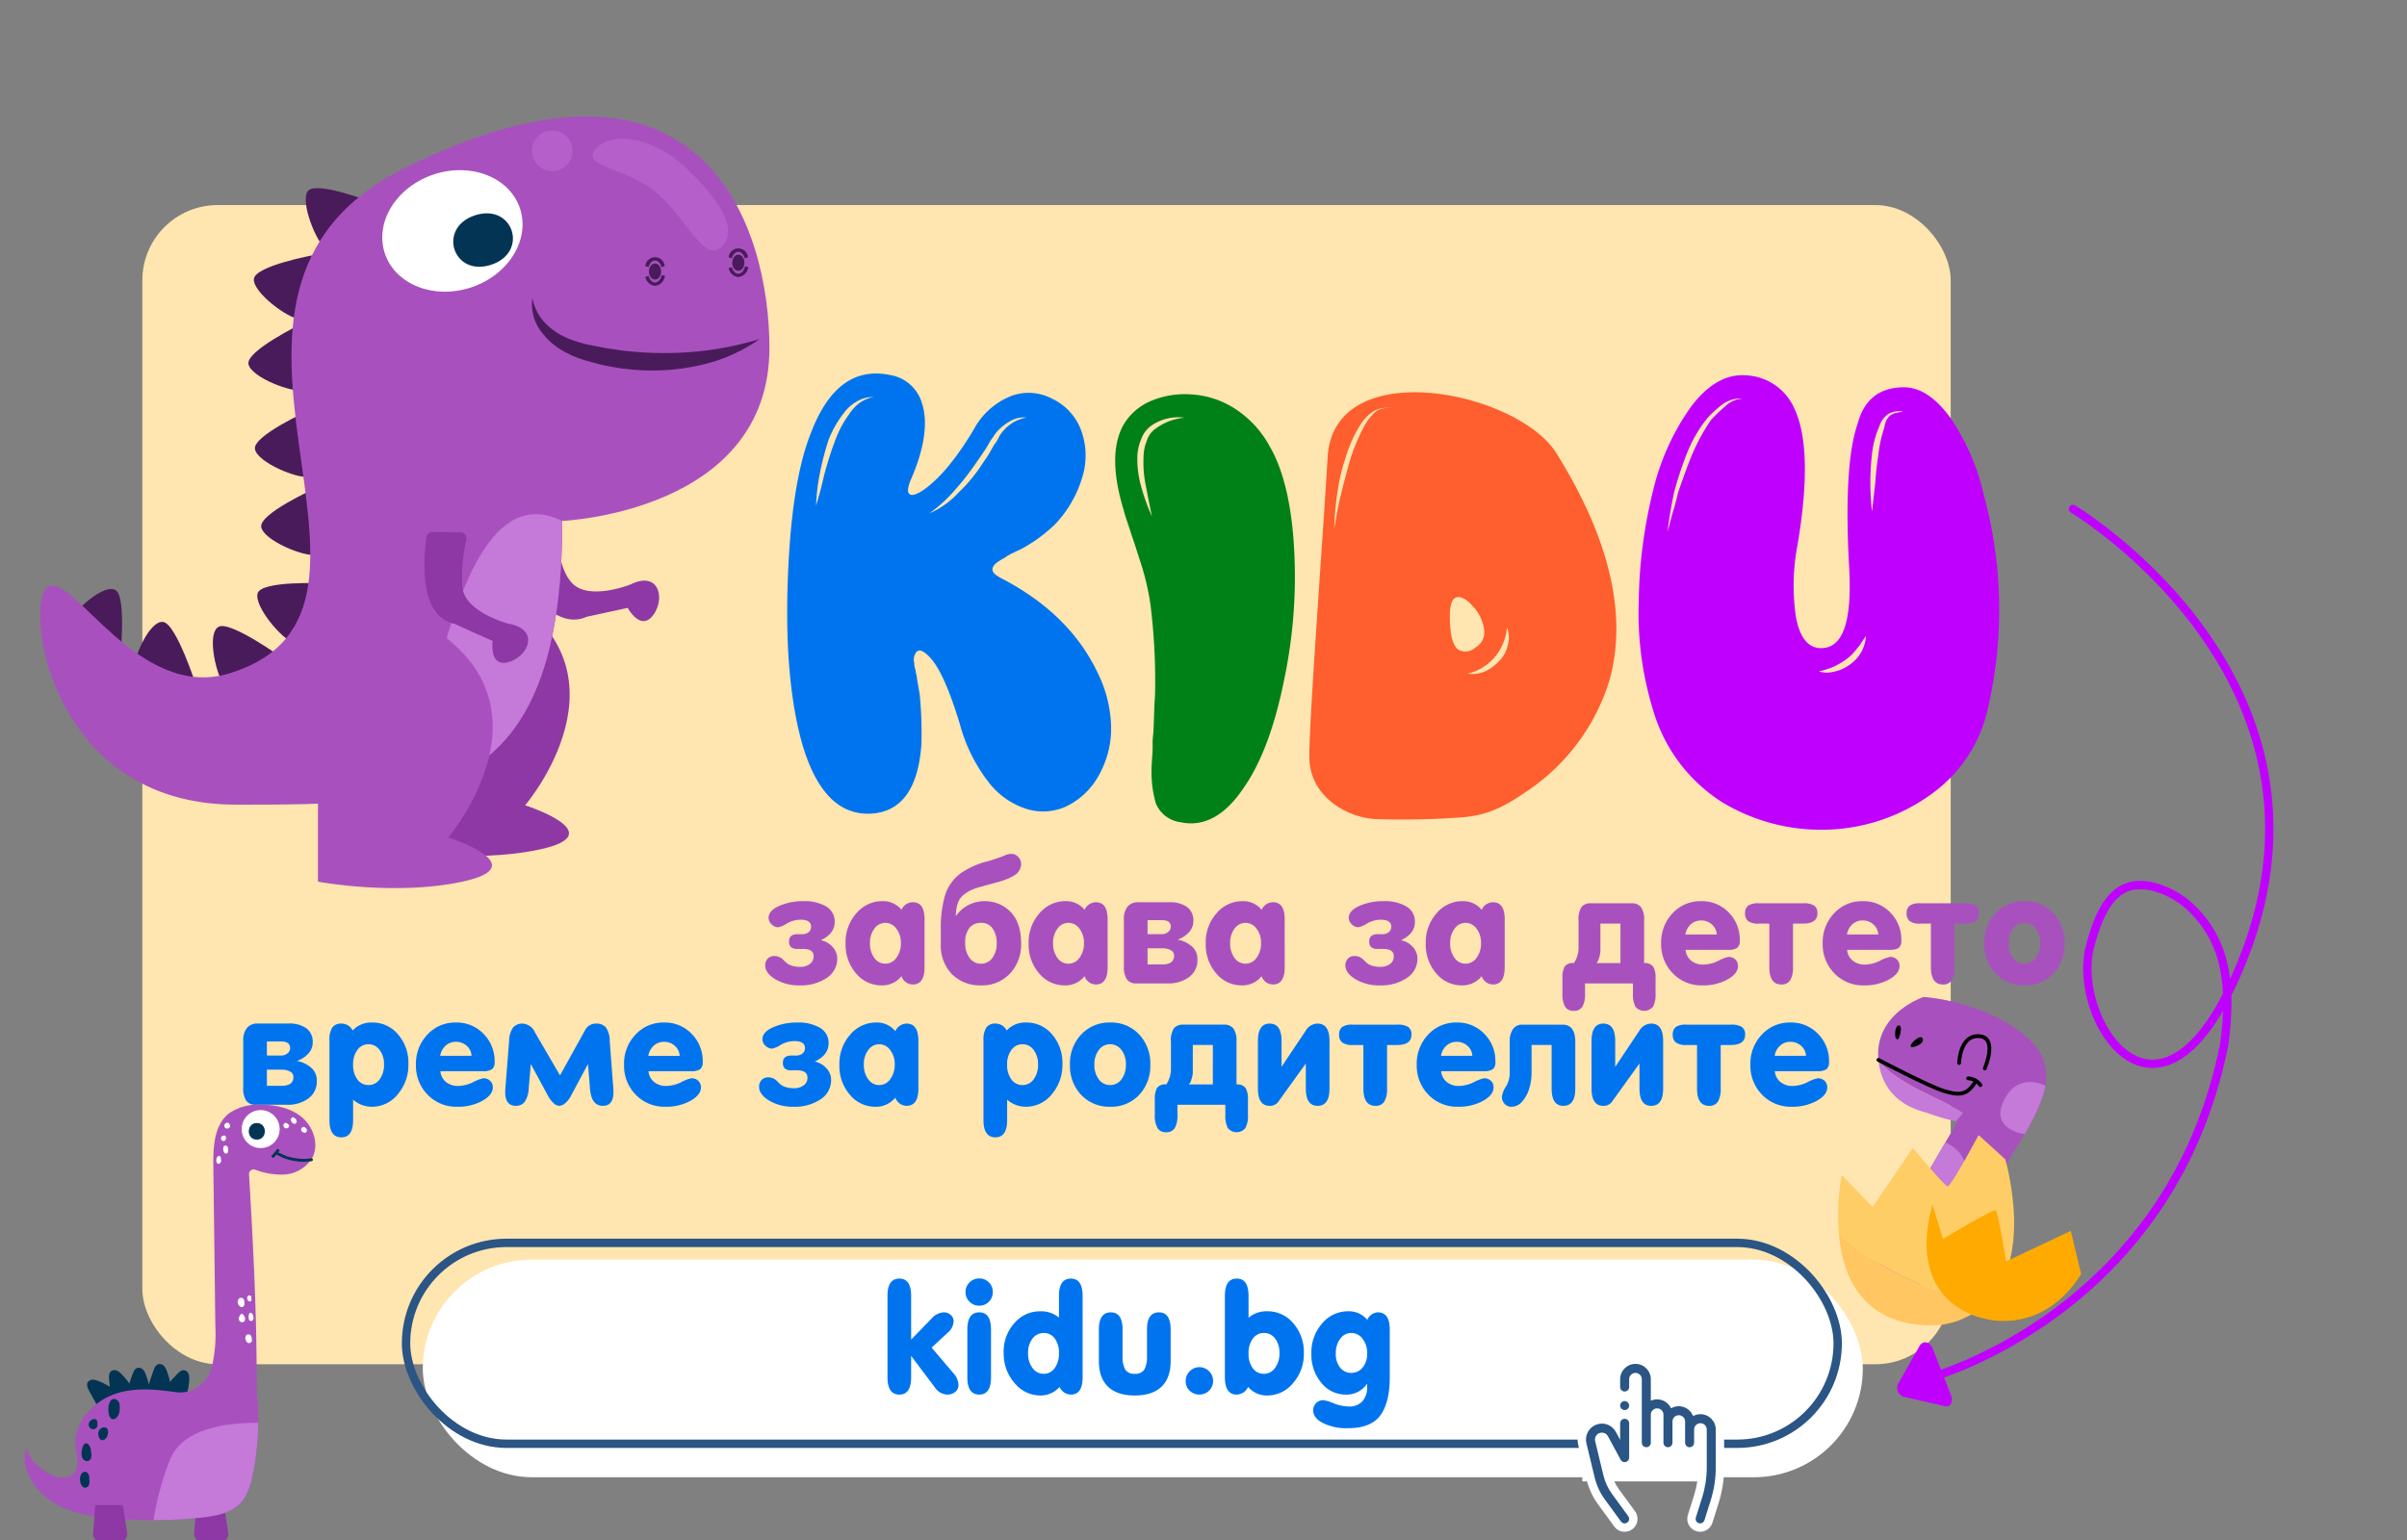 <svg xmlns="http://www.w3.org/2000/svg" xmlns:xlink="http://www.w3.org/1999/xlink" width="575" height="368" viewBox="0 0 575 368">
  <rect x="0" y="0" width="575" height="368" fill="#808080" stroke="none"/>
  <defs>
    <linearGradient id="linear-gradient" x1="-2.232" y1="1.837" x2="-2.209" y2="1.837" gradientUnits="objectBoundingBox">
      <stop offset="0" stop-color="#0074ef"/>
      <stop offset="0.977" stop-color="#0074ef"/>
    </linearGradient>
    <linearGradient id="linear-gradient-2" x1="-5.653" y1="1.835" x2="-5.609" y2="1.835" gradientUnits="objectBoundingBox">
      <stop offset="0" stop-color="#008118"/>
      <stop offset="0.977" stop-color="#008118"/>
    </linearGradient>
    <linearGradient id="linear-gradient-3" x1="-4.294" y1="1.775" x2="-4.272" y2="1.775" gradientUnits="objectBoundingBox">
      <stop offset="0" stop-color="#c000ff"/>
      <stop offset="0.977" stop-color="#c000ff"/>
    </linearGradient>
    <linearGradient id="linear-gradient-4" x1="-4.005" y1="1.848" x2="-3.979" y2="1.848" gradientUnits="objectBoundingBox">
      <stop offset="0" stop-color="#ff5e2e"/>
      <stop offset="0.977" stop-color="#ff5e2e"/>
    </linearGradient>
    <clipPath id="clip-about-5">
      <rect width="575" height="368"/>
    </clipPath>
  </defs>
  <g id="about-5" clip-path="url(#clip-about-5)">
    <rect id="Rectangle_15907" data-name="Rectangle 15907" width="432" height="277" rx="18" transform="translate(34 49)" fill="#ffe5af"/>
    <path id="Path_6330_1_" d="M542.679,264.727c10.906,5.647,18.53,13.059,23.083,22.518a30.676,30.676,0,0,1,3.282,13.059,22.8,22.8,0,0,1-3.282,12.177,17.415,17.415,0,0,1-7.624,6.918,13.265,13.265,0,0,1-9.248.529,18.348,18.348,0,0,1-9.071-6.353A39.011,39.011,0,0,1,532.9,299.6c-2.718-8.894-5.259-14.506-7.977-16.695-1.094-.918-1.8-1.094-2.365-.529a3.008,3.008,0,0,0-.529,2.718v.529l.176.741c.177.529.177,1.094.388,1.8.176,1.447.529,3.071.741,4.553a93.989,93.989,0,0,1,.388,11.789c-.741,10.518-4.729,15.989-11.789,16.518-7.624.529-13.271-4.906-16.694-16.695-2.718-9.635-3.988-22.342-3.459-38.33s2.329-28.165,5.788-36.53c4.165-10.518,10.341-14.895,18.53-13.271a9.553,9.553,0,0,1,7.8,6.918c1.447,4.553.529,10.73-2.718,18.177-.741,1.8-.917,3.071-.176,3.459.529.353,1.624,0,3.282-1.094,3.812-2.718,7.8-7.447,12-14.506a17.3,17.3,0,0,1,9.071-7.977,11.932,11.932,0,0,1,9.636.741,13.5,13.5,0,0,1,6.706,7.059,17.414,17.414,0,0,1,.529,11.436,27.68,27.68,0,0,1-6.53,11.436,35.88,35.88,0,0,1-8.541,6.177c-.529.177-1.094.529-2.012.918l-.918.53-.741.529a9.065,9.065,0,0,0-2.188,1.447C540.138,262.751,540.667,263.633,542.679,264.727ZM508.9,222.938a8.135,8.135,0,0,1,3.459-1.447,7.521,7.521,0,0,0-3.812.918,9.707,9.707,0,0,0-3.071,2.541,25.972,25.972,0,0,0-3.988,6.918,74.318,74.318,0,0,0-2.012,7.8,48.493,48.493,0,0,0-.918,7.8l1.094-3.812.918-3.812c.671-2.506,1.447-5.012,2.365-7.447a25.19,25.19,0,0,1,3.459-6.706A10.954,10.954,0,0,1,508.9,222.938Zm28.871,15.283c.918-1.447,1.8-2.541,2.365-3.635l.529-.918.529-.918a7.22,7.22,0,0,0,1.094-1.8,9.5,9.5,0,0,1,6.53-4.553,6.324,6.324,0,0,0-3.988.918,12.162,12.162,0,0,0-3.282,2.718c-.388.529-.741,1.094-1.271,1.8l-.529.918-.529.918c-.741,1.094-1.447,2.188-2.365,3.459a61.006,61.006,0,0,1-5.082,6.53A33.579,33.579,0,0,1,525.6,249.3a20.3,20.3,0,0,0,6.918-4.906,38.056,38.056,0,0,0,5.259-6.177Z" transform="translate(-303.613 -126.614)" fill="url(#linear-gradient)"/>
    <path id="Path_6331_1_" d="M750.593,242.376c3.283,5.647,5.259,13.977,5.824,24.707a119.468,119.468,0,0,1-2.365,30.883c-2.188,10.906-5.258,19.448-9.459,25.624-4.553,6.918-9.636,9.812-15.424,8.542a7.326,7.326,0,0,1-5.823-4.553,27.825,27.825,0,0,1-.918-9.812c0-.918.176-2.012.176-3.459v-1.8l.177-1.8c.177-3.282.177-6.177.388-8.718a147.166,147.166,0,0,0-1.095-21.954,62.685,62.685,0,0,0-2.718-11.083l-.918-2.894-.917-2.718c-.741-2.365-1.447-4.165-1.8-5.647-2.718-8.894-2.718-15.636-.177-20.33a13.792,13.792,0,0,1,6.53-5.824,20.911,20.911,0,0,1,9.636-1.624,21.525,21.525,0,0,1,10.341,3.282A24.8,24.8,0,0,1,750.593,242.376Zm-27.424-4.165a13.61,13.61,0,0,1,7.059-2.718,11.263,11.263,0,0,0-7.8,1.8,6.72,6.72,0,0,0-2.541,3.282,11.806,11.806,0,0,0-.918,3.812,24.152,24.152,0,0,0,.918,7.624,47.922,47.922,0,0,0,2.541,7.059l-.742-3.635-.706-3.635a27.986,27.986,0,0,1-.529-7.271,9.644,9.644,0,0,1,.741-3.459,5.421,5.421,0,0,1,1.977-2.859Z" transform="translate(-447.255 -135.675)" fill="url(#linear-gradient-2)"/>
    <path id="Path_6332_1_" d="M1131.261,219.9c3.989,0,7.624,2.541,11.083,7.271a53.905,53.905,0,0,1,7.976,18.353,104.376,104.376,0,0,1,1.094,50.684,34.234,34.234,0,0,1-14.33,21.424,44.508,44.508,0,0,1-24.141,7.977,45.647,45.647,0,0,1-25.06-6.53,38.892,38.892,0,0,1-16.518-21.953,79.058,79.058,0,0,1-3.459-26.154,115.915,115.915,0,0,1,3.459-26.507,56.986,56.986,0,0,1,9.071-19.977c3.988-5.259,8.365-7.8,13.059-7.447a13.256,13.256,0,0,1,11.613,7.977c3.07,6.53,3.282,17.436.741,32.507a51.513,51.513,0,0,0-.388,17.259c.917,4.906,2.894,7.447,6,7.447,5.259,0,7.447-6.353,6.706-19.448-.917-16.518-.176-27.777,2.012-34.13C1121.8,222.617,1125.614,219.9,1131.261,219.9Zm-42.671,4.518a6.4,6.4,0,0,1,4.165-1.8,7.286,7.286,0,0,0-4.729,1.271,29.083,29.083,0,0,0-3.636,3.283,32.153,32.153,0,0,0-4.905,8.365,85.91,85.91,0,0,0-3.071,9.247c-.741,3.459-1.271,6.53-1.624,9.636l1.27-4.73c.529-1.624.918-3.282,1.271-4.73,1.27-3.635,2.365-6.706,3.282-8.894a48.035,48.035,0,0,1,4.553-8.365A45.784,45.784,0,0,1,1088.59,224.417Zm29.965,61.59a8.959,8.959,0,0,0,3.636-6.706l-1.094,1.624a8.669,8.669,0,0,1-1.094,1.447,10.85,10.85,0,0,1-2.542,2.541,17.879,17.879,0,0,1-3.07,1.8,23.172,23.172,0,0,1-3.459,1.094,7,7,0,0,0,3.812,0,9.727,9.727,0,0,0,3.811-1.8Zm9.247-59.225a3.773,3.773,0,0,1,1.448-.741l.918-.177.917-.177a5.355,5.355,0,0,0-3.459.53,5.419,5.419,0,0,0-2.188,2.894,22.488,22.488,0,0,0-1.8,6.706,60.1,60.1,0,0,0,0,13.8l.388-3.459.388-3.459c.176-2.894.53-5.259.741-6.706a29.57,29.57,0,0,1,1.447-6.53,4.358,4.358,0,0,1,1.2-2.683Z" transform="translate(-676.436 -127.352)" fill="url(#linear-gradient-3)"/>
    <path id="Path_6333_1_" d="M904.1,243.168c-9.247-14.895-53.4-23.965-54.672,1.094-.918,16.342-4.553,64.308-4.341,71.578,0,9.247,8.894,14.33,15.635,14.718a189.2,189.2,0,0,0,20.507-.388c6-.388,10.165-2.365,15.424-6A49.184,49.184,0,0,0,916.8,297.275C922.1,278.04,913.379,258.063,904.1,243.168ZM863.613,232.3l-1.094.177a3.818,3.818,0,0,0-1.8.918,12.813,12.813,0,0,0-2.541,3.282,45.655,45.655,0,0,0-3.282,7.8c-.53,1.8-1.271,4.553-2.189,8.189-.388,1.624-.741,3.071-.918,4.165l-.388,2.188-.388,2.188a69.18,69.18,0,0,1,.742-8.541,44.83,44.83,0,0,1,2.012-8.541,30.2,30.2,0,0,1,3.635-7.977,9.808,9.808,0,0,1,3.071-3.071,5.959,5.959,0,0,1,2.188-.741c.741,0,1.447-.176,2.189-.176Zm17.259,57.919c-1.271-.741-2.012-2.718-2.188-6.353s.176-5.647,1.271-6.177,2.541.177,4.165,2.012a10.119,10.119,0,0,1,2.718,5.647,4.147,4.147,0,0,1-2.012,4.165A3.56,3.56,0,0,1,880.872,290.216Zm11.612-1.271a7.562,7.562,0,0,1-2.012,3.812,11.7,11.7,0,0,1-3.459,2.541,7.988,7.988,0,0,1-4.165.529,12.162,12.162,0,0,0,6.53-3.988,12.531,12.531,0,0,0,2.894-7.059A6.259,6.259,0,0,1,892.484,288.946Z" transform="translate(-532.286 -134.844)" fill="url(#linear-gradient-4)"/>
    <path id="Path_12013" data-name="Path 12013" d="M-146.088-19.656a10.145,10.145,0,0,1,5.472,1.278,4.111,4.111,0,0,1,2.016,3.69q0,2.808-3.312,4.356a5.1,5.1,0,0,1,2.844,1.656,4.081,4.081,0,0,1,1.08,2.7,5.467,5.467,0,0,1-2.52,4.662A11.035,11.035,0,0,1-147.024.468,10.95,10.95,0,0,1-152.766-.99q-2.43-1.458-2.43-3.33a2.242,2.242,0,0,1,.594-1.6,2.009,2.009,0,0,1,1.53-.63,2.87,2.87,0,0,1,1.3.27,3.209,3.209,0,0,1,.9.648q.36.378.792.756a3.616,3.616,0,0,0,1.26.648,6.7,6.7,0,0,0,2.052.27,3.6,3.6,0,0,0,2.214-.684,2.173,2.173,0,0,0,.918-1.836q0-1.764-2.556-1.764h-1.26a2.307,2.307,0,0,1-1.6-.432,1.878,1.878,0,0,1-.45-1.4q0-1.692,2.052-1.692h.972a2.5,2.5,0,0,0,1.656-.486,1.63,1.63,0,0,0,.576-1.314q0-1.656-2.52-1.656a6.583,6.583,0,0,0-3.258.9,6.394,6.394,0,0,1-2.034.9,2.265,2.265,0,0,1-1.62-.7,2.11,2.11,0,0,1-.72-1.53q0-1.728,2.52-2.862A13.993,13.993,0,0,1-146.088-19.656Zm22.212,6.57a3.232,3.232,0,0,0-2.628-1.386,3.2,3.2,0,0,0-2.61,1.368,5.468,5.468,0,0,0-1.062,3.456A5.733,5.733,0,0,0-129.132-6.1,3.169,3.169,0,0,0-126.5-4.716a3.193,3.193,0,0,0,2.646-1.422,5.7,5.7,0,0,0,1.062-3.51A5.424,5.424,0,0,0-123.876-13.086Zm1.224,11.358A5.841,5.841,0,0,1-127.4.468a7.846,7.846,0,0,1-6.084-2.844,10.455,10.455,0,0,1-2.52-7.2,10.422,10.422,0,0,1,2.574-7.182,8.054,8.054,0,0,1,6.246-2.9,5.642,5.642,0,0,1,4.536,2.052,3.029,3.029,0,0,1,2.7-1.8q2.808,0,2.808,4.1V-3.888q0,4.14-2.808,4.14A2.89,2.89,0,0,1-122.652-1.728Zm28.584-7.848A10.046,10.046,0,0,1-96.75-2.34,9.112,9.112,0,0,1-103.644.468a9.447,9.447,0,0,1-6.93-2.646,9.923,9.923,0,0,1-2.682-7.4v-3.492A27.375,27.375,0,0,1-112.23-21.1a10.224,10.224,0,0,1,4.05-5.436,19.631,19.631,0,0,1,5.724-2.556,38.636,38.636,0,0,0,4.284-1.4,3.807,3.807,0,0,1,1.764-.468,2.176,2.176,0,0,1,1.656.738,2.439,2.439,0,0,1,.684,1.71,3.159,3.159,0,0,1-1.584,2.664,10.259,10.259,0,0,1-1.746.882,17.431,17.431,0,0,1-1.728.612q-.7.2-2.286.63t-2.232.612a16.536,16.536,0,0,0-2.322.792,8.812,8.812,0,0,0-1.836,1.152,4.386,4.386,0,0,0-1.4,2.016,9.146,9.146,0,0,0-.45,3.06,8.281,8.281,0,0,1,6.732-3.564,8.5,8.5,0,0,1,6.336,2.574Q-94.068-14.508-94.068-9.576Zm-9.576-4.9a3.454,3.454,0,0,0-2.754,1.188,5.457,5.457,0,0,0-1.026,3.636A5.733,5.733,0,0,0-106.38-6.1a3.267,3.267,0,0,0,2.736,1.386,3.247,3.247,0,0,0,2.7-1.368A5.716,5.716,0,0,0-99.9-9.648a5.921,5.921,0,0,0-.954-3.438A3.173,3.173,0,0,0-103.644-14.472Zm23.508,1.386a3.232,3.232,0,0,0-2.628-1.386,3.2,3.2,0,0,0-2.61,1.368,5.468,5.468,0,0,0-1.062,3.456A5.733,5.733,0,0,0-85.392-6.1a3.169,3.169,0,0,0,2.628,1.386,3.193,3.193,0,0,0,2.646-1.422,5.7,5.7,0,0,0,1.062-3.51A5.424,5.424,0,0,0-80.136-13.086Zm1.224,11.358a5.841,5.841,0,0,1-4.752,2.2,7.846,7.846,0,0,1-6.084-2.844,10.455,10.455,0,0,1-2.52-7.2,10.422,10.422,0,0,1,2.574-7.182,8.054,8.054,0,0,1,6.246-2.9A5.642,5.642,0,0,1-78.912-17.6a3.029,3.029,0,0,1,2.7-1.8q2.808,0,2.808,4.1V-3.888q0,4.14-2.808,4.14A2.89,2.89,0,0,1-78.912-1.728ZM-56.7-10.476A7.085,7.085,0,0,1-53.46-9a3.936,3.936,0,0,1,1.512,3.276,4.939,4.939,0,0,1-2.034,4.23A8.191,8.191,0,0,1-58.968,0H-66.6a2.555,2.555,0,0,1-2.2-.972,5.256,5.256,0,0,1-.72-3.1v-11.2a4.628,4.628,0,0,1,.9-3.1A3.149,3.149,0,0,1-66.1-19.4h7.38a7.027,7.027,0,0,1,4.284,1.134A3.942,3.942,0,0,1-52.92-14.9a3.857,3.857,0,0,1-1.152,2.772A6.266,6.266,0,0,1-56.7-10.476Zm-7.164-4.644v3.348h3.276a2.468,2.468,0,0,0,1.656-.522,1.584,1.584,0,0,0,.612-1.242q0-1.584-2.088-1.584Zm0,6.732v3.852h3.528q2.808,0,2.808-2.088a1.431,1.431,0,0,0-.792-1.314,4.043,4.043,0,0,0-2.016-.45Zm26.028-4.7a3.232,3.232,0,0,0-2.628-1.386,3.2,3.2,0,0,0-2.61,1.368,5.468,5.468,0,0,0-1.062,3.456A5.733,5.733,0,0,0-43.092-6.1a3.169,3.169,0,0,0,2.628,1.386,3.193,3.193,0,0,0,2.646-1.422,5.7,5.7,0,0,0,1.062-3.51A5.424,5.424,0,0,0-37.836-13.086Zm1.224,11.358a5.841,5.841,0,0,1-4.752,2.2,7.846,7.846,0,0,1-6.084-2.844,10.455,10.455,0,0,1-2.52-7.2,10.422,10.422,0,0,1,2.574-7.182,8.054,8.054,0,0,1,6.246-2.9A5.642,5.642,0,0,1-36.612-17.6a3.029,3.029,0,0,1,2.7-1.8q2.808,0,2.808,4.1V-3.888q0,4.14-2.808,4.14A2.89,2.89,0,0,1-36.612-1.728ZM-7.488-19.656a10.145,10.145,0,0,1,5.472,1.278A4.111,4.111,0,0,1,0-14.688q0,2.808-3.312,4.356A5.1,5.1,0,0,1-.468-8.676a4.081,4.081,0,0,1,1.08,2.7,5.467,5.467,0,0,1-2.52,4.662A11.035,11.035,0,0,1-8.424.468,10.95,10.95,0,0,1-14.166-.99Q-16.6-2.448-16.6-4.32A2.242,2.242,0,0,1-16-5.922a2.009,2.009,0,0,1,1.53-.63,2.87,2.87,0,0,1,1.3.27,3.209,3.209,0,0,1,.9.648q.36.378.792.756a3.616,3.616,0,0,0,1.26.648,6.7,6.7,0,0,0,2.052.27,3.6,3.6,0,0,0,2.214-.684A2.173,2.173,0,0,0-5.04-6.48q0-1.764-2.556-1.764h-1.26a2.307,2.307,0,0,1-1.6-.432,1.878,1.878,0,0,1-.45-1.4q0-1.692,2.052-1.692h.972a2.5,2.5,0,0,0,1.656-.486,1.63,1.63,0,0,0,.576-1.314q0-1.656-2.52-1.656a6.583,6.583,0,0,0-3.258.9,6.394,6.394,0,0,1-2.034.9,2.265,2.265,0,0,1-1.62-.7,2.11,2.11,0,0,1-.72-1.53q0-1.728,2.52-2.862A13.993,13.993,0,0,1-7.488-19.656Zm22.212,6.57A3.232,3.232,0,0,0,12.1-14.472,3.2,3.2,0,0,0,9.486-13.1,5.468,5.468,0,0,0,8.424-9.648,5.733,5.733,0,0,0,9.468-6.1,3.169,3.169,0,0,0,12.1-4.716a3.193,3.193,0,0,0,2.646-1.422A5.7,5.7,0,0,0,15.8-9.648,5.424,5.424,0,0,0,14.724-13.086ZM15.948-1.728A5.841,5.841,0,0,1,11.2.468,7.846,7.846,0,0,1,5.112-2.376a10.455,10.455,0,0,1-2.52-7.2,10.422,10.422,0,0,1,2.574-7.182,8.054,8.054,0,0,1,6.246-2.9A5.642,5.642,0,0,1,15.948-17.6a3.029,3.029,0,0,1,2.7-1.8q2.808,0,2.808,4.1V-3.888q0,4.14-2.808,4.14A2.89,2.89,0,0,1,15.948-1.728ZM42.084-19.152h9.648a2.8,2.8,0,0,1,2.268.9,5.169,5.169,0,0,1,.756,3.24V-4.86a2.435,2.435,0,0,1,2.16.846,5.034,5.034,0,0,1,.576,2.754V2.412a6.2,6.2,0,0,1-.612,3.15,2.732,2.732,0,0,1-4.194.018,6.34,6.34,0,0,1-.594-3.168V0H40.644V2.412a6.047,6.047,0,0,1-.63,3.15,2.3,2.3,0,0,1-2.106.99,2.217,2.217,0,0,1-2.034-1.008,6.061,6.061,0,0,1-.63-3.132V-1.26a5.451,5.451,0,0,1,.522-2.772A2.445,2.445,0,0,1,37.98-4.86,6.656,6.656,0,0,0,39.1-8.6v-6.408a5.341,5.341,0,0,1,.72-3.294A2.819,2.819,0,0,1,42.084-19.152Zm7.02,4.86H44.316V-7.74a5.666,5.666,0,0,1-.324,1.656A2.75,2.75,0,0,1,43.38-4.86H49.1ZM64.656-8.028a3.736,3.736,0,0,0,1.332,2.574A4.474,4.474,0,0,0,68.94-4.5,8.437,8.437,0,0,0,72.5-5.418a8.961,8.961,0,0,1,2.412-.918,2.252,2.252,0,0,1,1.638.612,2.111,2.111,0,0,1,.63,1.584q0,1.764-2.484,3.186A12,12,0,0,1,68.652.468a9.431,9.431,0,0,1-7.02-2.862,9.84,9.84,0,0,1-2.808-7.182,10.043,10.043,0,0,1,2.736-7.2,9,9,0,0,1,6.8-2.88,8.826,8.826,0,0,1,6.624,2.718,9.151,9.151,0,0,1,2.628,6.606,2.174,2.174,0,0,1-.63,1.854,3.9,3.9,0,0,1-2.178.45ZM64.62-11.7h7.488a3.393,3.393,0,0,0-1.188-2.412,3.729,3.729,0,0,0-2.52-.936,3.612,3.612,0,0,0-2.466.9A4.148,4.148,0,0,0,64.62-11.7Zm17.46-7.452H92.736a4.826,4.826,0,0,1,2.628.54,2.1,2.1,0,0,1,.792,1.872q0,2.448-3.456,2.448H90.324v10.4a5.789,5.789,0,0,1-.666,3.132A2.342,2.342,0,0,1,87.552.252q-2.88,0-2.88-4.14v-10.4h-2.52a4.126,4.126,0,0,1-2.538-.594,2.238,2.238,0,0,1-.738-1.854,2.177,2.177,0,0,1,.738-1.854A4.175,4.175,0,0,1,82.08-19.152ZM103.248-8.028a3.736,3.736,0,0,0,1.332,2.574,4.474,4.474,0,0,0,2.952.954,8.437,8.437,0,0,0,3.564-.918,8.961,8.961,0,0,1,2.412-.918,2.252,2.252,0,0,1,1.638.612,2.111,2.111,0,0,1,.63,1.584q0,1.764-2.484,3.186A12,12,0,0,1,107.244.468a9.431,9.431,0,0,1-7.02-2.862,9.84,9.84,0,0,1-2.808-7.182,10.043,10.043,0,0,1,2.736-7.2,9,9,0,0,1,6.8-2.88,8.826,8.826,0,0,1,6.624,2.718,9.151,9.151,0,0,1,2.628,6.606,2.174,2.174,0,0,1-.63,1.854,3.9,3.9,0,0,1-2.178.45Zm-.036-3.672H110.7a3.393,3.393,0,0,0-1.188-2.412,3.729,3.729,0,0,0-2.52-.936,3.612,3.612,0,0,0-2.466.9A4.148,4.148,0,0,0,103.212-11.7Zm17.46-7.452h10.656a4.826,4.826,0,0,1,2.628.54,2.1,2.1,0,0,1,.792,1.872q0,2.448-3.456,2.448h-2.376v10.4a5.789,5.789,0,0,1-.666,3.132A2.342,2.342,0,0,1,126.144.252q-2.88,0-2.88-4.14v-10.4h-2.52a4.126,4.126,0,0,1-2.538-.594,2.238,2.238,0,0,1-.738-1.854,2.177,2.177,0,0,1,.738-1.854A4.175,4.175,0,0,1,120.672-19.152Zm24.948-.5a9.082,9.082,0,0,1,6.894,2.826A10.11,10.11,0,0,1,155.2-9.576a10.046,10.046,0,0,1-2.682,7.236A9.112,9.112,0,0,1,145.62.468a9.17,9.17,0,0,1-6.912-2.808,10.008,10.008,0,0,1-2.7-7.236,10.033,10.033,0,0,1,2.718-7.254A9.155,9.155,0,0,1,145.62-19.656Zm0,5.184a3.324,3.324,0,0,0-2.7,1.35,5.447,5.447,0,0,0-1.08,3.51A5.571,5.571,0,0,0,142.9-6.066a3.309,3.309,0,0,0,2.718,1.35A3.261,3.261,0,0,0,148.3-6.084a5.648,5.648,0,0,0,1.062-3.564,5.389,5.389,0,0,0-1.08-3.474A3.291,3.291,0,0,0,145.62-14.472Z" transform="translate(338 235)" fill="#a851be"/>
    <path id="Path_12014" data-name="Path 12014" d="M-176.076-10.476A7.085,7.085,0,0,1-172.836-9a3.936,3.936,0,0,1,1.512,3.276,4.939,4.939,0,0,1-2.034,4.23A8.191,8.191,0,0,1-178.344,0h-7.632a2.555,2.555,0,0,1-2.2-.972,5.256,5.256,0,0,1-.72-3.1v-11.2a4.628,4.628,0,0,1,.9-3.1,3.149,3.149,0,0,1,2.52-1.044h7.38a7.027,7.027,0,0,1,4.284,1.134A3.942,3.942,0,0,1-172.3-14.9a3.857,3.857,0,0,1-1.152,2.772A6.266,6.266,0,0,1-176.076-10.476Zm-7.164-4.644v3.348h3.276a2.468,2.468,0,0,0,1.656-.522,1.584,1.584,0,0,0,.612-1.242q0-1.584-2.088-1.584Zm0,6.732v3.852h3.528q2.808,0,2.808-2.088a1.431,1.431,0,0,0-.792-1.314,4.043,4.043,0,0,0-2.016-.45Zm20.484-9.36a6,6,0,0,1,4.68-1.908,7.907,7.907,0,0,1,6.138,2.808,10.315,10.315,0,0,1,2.5,7.128A10.687,10.687,0,0,1-151.992-2.5a7.853,7.853,0,0,1-6.156,2.97,6.736,6.736,0,0,1-4.5-1.692v4.86q0,4.14-2.808,4.14-2.844,0-2.844-4.14v-19.08a5.222,5.222,0,0,1,.684-3.006,2.476,2.476,0,0,1,2.16-.954A2.949,2.949,0,0,1-162.756-17.748Zm6.426,4.626a3.243,3.243,0,0,0-2.646-1.35A3.208,3.208,0,0,0-161.6-13.14a5.56,5.56,0,0,0-1.044,3.528,5.691,5.691,0,0,0,1.026,3.564,3.194,3.194,0,0,0,2.646,1.332,3.214,3.214,0,0,0,2.664-1.368,5.716,5.716,0,0,0,1.044-3.564A5.451,5.451,0,0,0-156.33-13.122ZM-141.8-8.028a3.736,3.736,0,0,0,1.332,2.574,4.474,4.474,0,0,0,2.952.954,8.437,8.437,0,0,0,3.564-.918,8.962,8.962,0,0,1,2.412-.918,2.252,2.252,0,0,1,1.638.612,2.111,2.111,0,0,1,.63,1.584q0,1.764-2.484,3.186A12,12,0,0,1-137.808.468a9.431,9.431,0,0,1-7.02-2.862,9.84,9.84,0,0,1-2.808-7.182,10.043,10.043,0,0,1,2.736-7.2,9,9,0,0,1,6.8-2.88,8.826,8.826,0,0,1,6.624,2.718,9.151,9.151,0,0,1,2.628,6.606,2.174,2.174,0,0,1-.63,1.854,3.9,3.9,0,0,1-2.178.45Zm-.036-3.672h7.488a3.393,3.393,0,0,0-1.188-2.412,3.729,3.729,0,0,0-2.52-.936,3.612,3.612,0,0,0-2.466.9A4.148,4.148,0,0,0-141.84-11.7Zm19.692-7.7a3.415,3.415,0,0,1,2.916,2.052L-113.22-7.02l5.94-10.728a2.873,2.873,0,0,1,2.664-1.656,3,3,0,0,1,2.3.846,5.586,5.586,0,0,1,.972,3.294l.756,10.008q.144,1.656.144,2.124,0,3.384-2.52,3.384-2.772,0-3.1-4.14l-.468-5.868L-110.7-1.98A5.486,5.486,0,0,1-111.96-.4a2.268,2.268,0,0,1-1.44.648,2.127,2.127,0,0,1-1.422-.7A6.7,6.7,0,0,1-116.1-2.16l-4.1-7.6-.5,5.868a6.084,6.084,0,0,1-.936,3.15,2.556,2.556,0,0,1-2.16.99q-2.52,0-2.52-3.348,0-.18.144-2.124l.792-10.044a5.705,5.705,0,0,1,.972-3.222A2.832,2.832,0,0,1-122.148-19.4Zm30.06,11.376a3.736,3.736,0,0,0,1.332,2.574A4.474,4.474,0,0,0-87.8-4.5a8.437,8.437,0,0,0,3.564-.918,8.961,8.961,0,0,1,2.412-.918,2.252,2.252,0,0,1,1.638.612,2.111,2.111,0,0,1,.63,1.584q0,1.764-2.484,3.186A12,12,0,0,1-88.092.468a9.431,9.431,0,0,1-7.02-2.862A9.84,9.84,0,0,1-97.92-9.576a10.043,10.043,0,0,1,2.736-7.2,9,9,0,0,1,6.8-2.88,8.826,8.826,0,0,1,6.624,2.718,9.151,9.151,0,0,1,2.628,6.606,2.174,2.174,0,0,1-.63,1.854,3.9,3.9,0,0,1-2.178.45Zm-.036-3.672h7.488a3.393,3.393,0,0,0-1.188-2.412,3.729,3.729,0,0,0-2.52-.936,3.612,3.612,0,0,0-2.466.9A4.148,4.148,0,0,0-92.124-11.7Zm35.568-7.956a10.145,10.145,0,0,1,5.472,1.278,4.111,4.111,0,0,1,2.016,3.69q0,2.808-3.312,4.356a5.1,5.1,0,0,1,2.844,1.656,4.081,4.081,0,0,1,1.08,2.7,5.467,5.467,0,0,1-2.52,4.662A11.035,11.035,0,0,1-57.492.468,10.95,10.95,0,0,1-63.234-.99q-2.43-1.458-2.43-3.33a2.242,2.242,0,0,1,.594-1.6,2.009,2.009,0,0,1,1.53-.63,2.87,2.87,0,0,1,1.3.27,3.209,3.209,0,0,1,.9.648q.36.378.792.756a3.616,3.616,0,0,0,1.26.648,6.7,6.7,0,0,0,2.052.27,3.6,3.6,0,0,0,2.214-.684,2.173,2.173,0,0,0,.918-1.836q0-1.764-2.556-1.764h-1.26a2.307,2.307,0,0,1-1.6-.432,1.878,1.878,0,0,1-.45-1.4q0-1.692,2.052-1.692h.972a2.5,2.5,0,0,0,1.656-.486,1.63,1.63,0,0,0,.576-1.314q0-1.656-2.52-1.656a6.583,6.583,0,0,0-3.258.9,6.394,6.394,0,0,1-2.034.9,2.265,2.265,0,0,1-1.62-.7,2.11,2.11,0,0,1-.72-1.53q0-1.728,2.52-2.862A13.993,13.993,0,0,1-56.556-19.656Zm22.212,6.57a3.232,3.232,0,0,0-2.628-1.386,3.2,3.2,0,0,0-2.61,1.368,5.468,5.468,0,0,0-1.062,3.456A5.733,5.733,0,0,0-39.6-6.1a3.169,3.169,0,0,0,2.628,1.386,3.193,3.193,0,0,0,2.646-1.422,5.7,5.7,0,0,0,1.062-3.51A5.424,5.424,0,0,0-34.344-13.086ZM-33.12-1.728a5.841,5.841,0,0,1-4.752,2.2,7.846,7.846,0,0,1-6.084-2.844,10.455,10.455,0,0,1-2.52-7.2A10.422,10.422,0,0,1-43.9-16.758a8.054,8.054,0,0,1,6.246-2.9A5.642,5.642,0,0,1-33.12-17.6a3.029,3.029,0,0,1,2.7-1.8q2.808,0,2.808,4.1V-3.888q0,4.14-2.808,4.14A2.89,2.89,0,0,1-33.12-1.728Zm26.6-16.02a6,6,0,0,1,4.68-1.908A7.907,7.907,0,0,1,4.3-16.848,10.315,10.315,0,0,1,6.8-9.72,10.687,10.687,0,0,1,4.248-2.5,7.853,7.853,0,0,1-1.908.468a6.736,6.736,0,0,1-4.5-1.692v4.86q0,4.14-2.808,4.14-2.844,0-2.844-4.14v-19.08a5.222,5.222,0,0,1,.684-3.006,2.476,2.476,0,0,1,2.16-.954A2.949,2.949,0,0,1-6.516-17.748ZM-.09-13.122a3.243,3.243,0,0,0-2.646-1.35A3.208,3.208,0,0,0-5.364-13.14,5.56,5.56,0,0,0-6.408-9.612,5.691,5.691,0,0,0-5.382-6.048,3.194,3.194,0,0,0-2.736-4.716,3.214,3.214,0,0,0-.072-6.084,5.716,5.716,0,0,0,.972-9.648,5.451,5.451,0,0,0-.09-13.122Zm18.306-6.534A9.082,9.082,0,0,1,25.11-16.83a10.11,10.11,0,0,1,2.682,7.254A10.046,10.046,0,0,1,25.11-2.34,9.112,9.112,0,0,1,18.216.468,9.17,9.17,0,0,1,11.3-2.34,10.008,10.008,0,0,1,8.6-9.576a10.033,10.033,0,0,1,2.718-7.254A9.155,9.155,0,0,1,18.216-19.656Zm0,5.184a3.324,3.324,0,0,0-2.7,1.35,5.447,5.447,0,0,0-1.08,3.51A5.571,5.571,0,0,0,15.5-6.066a3.309,3.309,0,0,0,2.718,1.35A3.261,3.261,0,0,0,20.9-6.084,5.647,5.647,0,0,0,21.96-9.648a5.389,5.389,0,0,0-1.08-3.474A3.291,3.291,0,0,0,18.216-14.472Zm17.5-4.68H45.36a2.8,2.8,0,0,1,2.268.9,5.169,5.169,0,0,1,.756,3.24V-4.86a2.435,2.435,0,0,1,2.16.846A5.034,5.034,0,0,1,51.12-1.26V2.412a6.2,6.2,0,0,1-.612,3.15,2.732,2.732,0,0,1-4.194.018,6.34,6.34,0,0,1-.594-3.168V0H34.272V2.412a6.047,6.047,0,0,1-.63,3.15,2.3,2.3,0,0,1-2.106.99A2.217,2.217,0,0,1,29.5,5.544a6.061,6.061,0,0,1-.63-3.132V-1.26a5.451,5.451,0,0,1,.522-2.772,2.445,2.445,0,0,1,2.214-.828A6.656,6.656,0,0,0,32.724-8.6v-6.408a5.341,5.341,0,0,1,.72-3.294A2.819,2.819,0,0,1,35.712-19.152Zm7.02,4.86H37.944V-7.74a5.666,5.666,0,0,1-.324,1.656,2.75,2.75,0,0,1-.612,1.224h5.724ZM56.3-19.4q2.844,0,2.844,4.14v6.192l5.8-8.676A3.3,3.3,0,0,1,67.752-19.4q2.844,0,2.844,4.14V-3.888q0,4.14-2.844,4.14-2.808,0-2.808-4.14V-9.864L58.392-.756A2.406,2.406,0,0,1,56.3.252Q53.5.252,53.5-3.888V-15.264Q53.5-19.4,56.3-19.4Zm19.8.252H86.76a4.826,4.826,0,0,1,2.628.54,2.1,2.1,0,0,1,.792,1.872q0,2.448-3.456,2.448H84.348v10.4a5.789,5.789,0,0,1-.666,3.132A2.342,2.342,0,0,1,81.576.252q-2.88,0-2.88-4.14v-10.4h-2.52a4.126,4.126,0,0,1-2.538-.594A2.238,2.238,0,0,1,72.9-16.74a2.177,2.177,0,0,1,.738-1.854A4.175,4.175,0,0,1,76.1-19.152ZM97.272-8.028A3.736,3.736,0,0,0,98.6-5.454a4.474,4.474,0,0,0,2.952.954,8.437,8.437,0,0,0,3.564-.918,8.961,8.961,0,0,1,2.412-.918,2.252,2.252,0,0,1,1.638.612,2.111,2.111,0,0,1,.63,1.584q0,1.764-2.484,3.186A12,12,0,0,1,101.268.468a9.431,9.431,0,0,1-7.02-2.862A9.84,9.84,0,0,1,91.44-9.576a10.043,10.043,0,0,1,2.736-7.2,9,9,0,0,1,6.8-2.88,8.826,8.826,0,0,1,6.624,2.718,9.151,9.151,0,0,1,2.628,6.606,2.174,2.174,0,0,1-.63,1.854,3.9,3.9,0,0,1-2.178.45ZM97.236-11.7h7.488a3.393,3.393,0,0,0-1.188-2.412,3.729,3.729,0,0,0-2.52-.936,3.612,3.612,0,0,0-2.466.9A4.148,4.148,0,0,0,97.236-11.7Zm26.424-2.592h-4.788V-7.74a13.174,13.174,0,0,1-.558,3.852,8.185,8.185,0,0,1-1.674,3.1,3.341,3.341,0,0,1-2.556,1.26,2.154,2.154,0,0,1-1.656-.7,2.383,2.383,0,0,1-.648-1.674,5.877,5.877,0,0,1,.936-2.412,6.2,6.2,0,0,0,.936-2.988v-7.7a5.076,5.076,0,0,1,.792-3.1,2.6,2.6,0,0,1,2.2-1.044h9.648q3.024,0,3.024,4.14V-3.888q0,4.14-2.844,4.14-2.808,0-2.808-4.14ZM136.008-19.4q2.844,0,2.844,4.14v6.192l5.8-8.676a3.3,3.3,0,0,1,2.808-1.656q2.844,0,2.844,4.14V-3.888q0,4.14-2.844,4.14-2.808,0-2.808-4.14V-9.864L138.1-.756A2.406,2.406,0,0,1,136.008.252q-2.808,0-2.808-4.14V-15.264Q133.2-19.4,136.008-19.4Zm19.8.252h10.656a4.826,4.826,0,0,1,2.628.54,2.1,2.1,0,0,1,.792,1.872q0,2.448-3.456,2.448h-2.376v10.4a5.789,5.789,0,0,1-.666,3.132A2.342,2.342,0,0,1,161.28.252q-2.88,0-2.88-4.14v-10.4h-2.52a4.126,4.126,0,0,1-2.538-.594,2.238,2.238,0,0,1-.738-1.854,2.177,2.177,0,0,1,.738-1.854A4.175,4.175,0,0,1,155.808-19.152ZM176.976-8.028a3.736,3.736,0,0,0,1.332,2.574,4.474,4.474,0,0,0,2.952.954,8.437,8.437,0,0,0,3.564-.918,8.962,8.962,0,0,1,2.412-.918,2.252,2.252,0,0,1,1.638.612,2.111,2.111,0,0,1,.63,1.584q0,1.764-2.484,3.186A12,12,0,0,1,180.972.468a9.431,9.431,0,0,1-7.02-2.862,9.84,9.84,0,0,1-2.808-7.182,10.043,10.043,0,0,1,2.736-7.2,9,9,0,0,1,6.8-2.88,8.826,8.826,0,0,1,6.624,2.718,9.151,9.151,0,0,1,2.628,6.606,2.174,2.174,0,0,1-.63,1.854,3.9,3.9,0,0,1-2.178.45ZM176.94-11.7h7.488a3.393,3.393,0,0,0-1.188-2.412,3.729,3.729,0,0,0-2.52-.936,3.612,3.612,0,0,0-2.466.9A4.148,4.148,0,0,0,176.94-11.7Z" transform="translate(247 264)" fill="#0074ef"/>
    <rect id="Rectangle_15578" data-name="Rectangle 15578" width="344" height="52" rx="26" transform="translate(101 301)" fill="#fff"/>
    <g id="Rectangle_14347" data-name="Rectangle 14347" transform="translate(96 296)" fill="none" stroke="#2a5584" stroke-width="2">
      <rect width="344" height="50" rx="25" stroke="none"/>
      <rect x="1" y="1" width="342" height="48" rx="24" fill="none"/>
    </g>
    <rect id="Rectangle_14348" data-name="Rectangle 14348" width="33" height="12" transform="translate(378 342)" fill="#fff"/>
    <g id="review" transform="translate(378.866 325.915)">
      <g id="Group_15160" data-name="Group 15160" transform="translate(0 13.121)">
        <g id="Group_15159" data-name="Group 15159">
          <g id="Path_11287" data-name="Path 11287" transform="translate(-121.991 -279.604)" fill="#2a5584">
            <path d="M 131.233 305.6 C 130.573 305.6 129.946 305.282 129.557 304.749 L 125.699 299.471 C 124.463 297.779 123.587 295.888 123.096 293.852 L 121.127 285.69 C 120.601 283.511 121.631 281.285 123.632 280.276 C 124.317 279.93 125.049 279.755 125.807 279.755 C 127.077 279.755 128.274 280.261 129.157 281.13 L 129.157 280.68 C 129.157 279.535 130.088 278.604 131.233 278.604 C 132.377 278.604 133.308 279.535 133.308 280.679 L 133.308 288.892 C 133.308 289.843 132.664 290.671 131.741 290.904 C 131.575 290.946 131.404 290.967 131.233 290.967 C 130.469 290.967 129.769 290.55 129.406 289.878 L 126.369 284.254 C 126.252 284.038 126.04 283.909 125.8 283.909 C 125.698 283.909 125.598 283.934 125.502 283.982 C 125.231 284.119 125.091 284.421 125.162 284.716 L 127.131 292.878 C 127.493 294.38 128.139 295.774 129.051 297.021 L 132.908 302.3 C 133.236 302.747 133.369 303.296 133.284 303.844 C 133.198 304.392 132.905 304.873 132.457 305.2 C 132.1 305.462 131.676 305.6 131.233 305.6 Z" stroke="none"/>
            <path d="M 131.233 279.604 C 130.638 279.604 130.157 280.086 130.157 280.68 L 130.157 284.637 L 129.142 282.757 C 128.452 281.48 127.156 280.755 125.807 280.755 C 125.227 280.755 124.638 280.888 124.083 281.168 C 122.498 281.968 121.683 283.731 122.099 285.455 L 124.068 293.617 C 124.528 295.525 125.349 297.296 126.507 298.881 L 130.364 304.159 C 130.575 304.447 130.902 304.6 131.233 304.6 C 131.454 304.6 131.676 304.533 131.867 304.393 C 132.347 304.043 132.452 303.37 132.101 302.89 L 128.244 297.611 C 127.254 296.257 126.552 294.743 126.159 293.113 L 124.19 284.951 C 124.009 284.202 124.364 283.436 125.052 283.089 C 125.293 282.967 125.549 282.909 125.8 282.909 C 126.387 282.909 126.949 283.224 127.249 283.779 L 130.286 289.403 C 130.477 289.757 130.844 289.967 131.233 289.967 C 131.32 289.967 131.408 289.957 131.496 289.934 C 131.974 289.814 132.308 289.384 132.308 288.892 L 132.308 280.679 C 132.308 280.086 131.827 279.604 131.233 279.604 M 131.233 277.604 C 132.928 277.604 134.308 278.983 134.308 280.679 L 134.308 288.892 C 134.308 290.302 133.353 291.528 131.986 291.874 C 131.74 291.936 131.486 291.967 131.233 291.967 C 130.101 291.967 129.064 291.349 128.526 290.353 L 126.763 287.088 L 128.103 292.644 C 128.435 294.017 129.025 295.291 129.858 296.431 L 133.716 301.71 C 134.201 302.373 134.398 303.186 134.272 303.997 C 134.145 304.809 133.71 305.523 133.047 306.008 C 132.517 306.395 131.89 306.6 131.233 306.6 C 130.255 306.6 129.326 306.129 128.749 305.339 L 124.892 300.061 C 123.577 298.262 122.646 296.251 122.124 294.086 L 120.155 285.924 C 119.52 283.292 120.764 280.602 123.182 279.383 C 123.996 278.972 124.904 278.755 125.807 278.755 C 126.739 278.755 127.638 278.98 128.44 279.391 C 128.928 278.337 129.996 277.604 131.233 277.604 Z" stroke="none" fill="#fff"/>
          </g>
        </g>
      </g>
      <g id="Group_15162" data-name="Group 15162" transform="translate(8.166)">
        <g id="Group_15161" data-name="Group 15161">
          <g id="Path_11288" data-name="Path 11288" transform="translate(-197.909 -157.619)" fill="#2a5584">
            <path d="M 217.018 196.736 L 217.018 196.736 L 217.018 196.736 C 216.807 196.736 216.598 196.703 216.396 196.64 C 215.305 196.298 214.695 195.131 215.037 194.039 L 216.554 189.2 C 217.248 186.99 217.599 184.694 217.599 182.377 L 217.599 173.302 C 217.599 173.02 217.37 172.791 217.088 172.791 C 216.807 172.791 216.578 173.02 216.578 173.302 L 216.578 176.458 C 216.578 177.603 215.647 178.534 214.502 178.534 C 213.358 178.534 212.427 177.603 212.427 176.458 L 212.427 171.396 C 212.427 171.114 212.198 170.885 211.916 170.885 C 211.634 170.885 211.405 171.114 211.405 171.396 L 211.405 176.458 C 211.405 177.603 210.474 178.534 209.33 178.534 C 208.185 178.534 207.254 177.603 207.254 176.458 L 207.254 169.758 C 207.254 169.476 207.025 169.247 206.743 169.247 C 206.462 169.247 206.233 169.476 206.233 169.758 L 206.233 176.458 C 206.233 177.603 205.302 178.534 204.157 178.534 C 203.013 178.534 202.082 177.603 202.082 176.458 L 202.082 161.281 C 202.082 160.999 201.852 160.77 201.571 160.77 C 201.289 160.77 201.06 160.999 201.06 161.281 L 201.06 163.145 C 201.06 164.29 200.129 165.221 198.985 165.221 C 197.84 165.221 196.909 164.29 196.909 163.145 L 196.909 161.281 C 196.909 158.71 199 156.619 201.571 156.619 C 204.141 156.619 206.233 158.71 206.233 161.281 L 206.233 165.124 C 206.401 165.105 206.572 165.096 206.743 165.096 C 208.223 165.096 209.602 165.806 210.472 166.964 C 210.937 166.812 211.424 166.734 211.916 166.734 C 212.877 166.734 213.8 167.025 214.586 167.577 C 215.07 167.916 215.48 168.338 215.801 168.822 C 216.218 168.702 216.652 168.64 217.089 168.64 C 218.332 168.64 219.502 169.125 220.384 170.007 C 221.265 170.888 221.75 172.058 221.75 173.302 L 221.75 182.377 C 221.75 185.116 221.335 187.829 220.515 190.443 L 218.998 195.281 C 218.725 196.151 217.93 196.735 217.018 196.736 Z" stroke="none"/>
            <path d="M 201.571 157.619 C 199.552 157.619 197.909 159.262 197.909 161.281 L 197.909 163.145 C 197.909 163.739 198.391 164.221 198.985 164.221 C 199.579 164.221 200.06 163.739 200.06 163.145 L 200.06 161.281 C 200.06 160.448 200.738 159.77 201.571 159.77 C 202.404 159.77 203.082 160.448 203.082 161.281 L 203.082 176.458 C 203.082 177.052 203.563 177.534 204.157 177.534 C 204.751 177.534 205.233 177.052 205.233 176.458 L 205.233 169.758 C 205.233 168.925 205.91 168.247 206.743 168.247 C 207.576 168.247 208.254 168.925 208.254 169.758 L 208.254 176.458 C 208.254 177.052 208.736 177.534 209.33 177.534 C 209.924 177.534 210.405 177.052 210.405 176.458 L 210.405 171.396 C 210.405 170.563 211.083 169.885 211.916 169.885 C 212.749 169.885 213.427 170.563 213.427 171.396 L 213.427 176.458 C 213.427 177.052 213.908 177.534 214.502 177.534 C 215.096 177.534 215.578 177.052 215.578 176.458 L 215.578 173.302 C 215.578 172.469 216.255 171.791 217.088 171.791 C 217.921 171.791 218.599 172.469 218.599 173.302 L 218.599 182.377 C 218.599 184.796 218.232 187.192 217.509 189.5 L 215.991 194.338 C 215.814 194.905 216.129 195.508 216.696 195.686 C 216.803 195.72 216.911 195.736 217.018 195.736 C 217.475 195.736 217.9 195.441 218.044 194.982 L 219.561 190.143 C 220.35 187.627 220.75 185.014 220.75 182.377 L 220.75 173.302 C 220.75 171.283 219.108 169.64 217.089 169.64 C 216.454 169.64 215.856 169.802 215.335 170.088 C 214.808 168.713 213.474 167.734 211.916 167.734 C 211.244 167.734 210.614 167.917 210.072 168.234 C 209.493 166.974 208.219 166.096 206.743 166.096 C 206.205 166.096 205.694 166.214 205.233 166.423 L 205.233 161.281 C 205.233 159.262 203.59 157.619 201.571 157.619 M 201.571 155.619 C 204.693 155.619 207.233 158.159 207.233 161.281 L 207.233 164.117 C 208.61 164.238 209.885 164.862 210.826 165.84 C 211.184 165.77 211.549 165.734 211.916 165.734 C 213.083 165.734 214.205 166.088 215.16 166.758 C 215.552 167.033 215.904 167.352 216.211 167.709 C 216.501 167.663 216.794 167.64 217.089 167.64 C 218.599 167.64 220.021 168.229 221.091 169.299 C 222.161 170.37 222.75 171.791 222.75 173.302 L 222.75 182.377 C 222.75 185.217 222.319 188.032 221.469 190.742 L 219.952 195.58 C 219.548 196.869 218.369 197.735 217.018 197.736 C 216.705 197.736 216.395 197.688 216.095 197.594 C 214.48 197.087 213.576 195.358 214.083 193.74 L 215.6 188.901 C 216.263 186.787 216.599 184.592 216.599 182.377 L 216.599 178.706 C 216.049 179.219 215.312 179.534 214.502 179.534 C 213.418 179.534 212.464 178.971 211.916 178.121 C 211.368 178.971 210.413 179.534 209.33 179.534 C 208.246 179.534 207.291 178.971 206.743 178.121 C 206.195 178.971 205.241 179.534 204.157 179.534 C 202.461 179.534 201.082 178.154 201.082 176.458 L 201.082 165.393 C 200.532 165.906 199.794 166.221 198.985 166.221 C 197.289 166.221 195.909 164.841 195.909 163.145 L 195.909 161.281 C 195.909 158.159 198.449 155.619 201.571 155.619 Z" stroke="none" fill="#fff"/>
          </g>
        </g>
      </g>
      <g id="Group_15170" data-name="Group 15170" transform="translate(8.166 8.882)">
        <g id="Group_15169" data-name="Group 15169">
          <g id="Path_11292" data-name="Path 11292" transform="translate(-197.911 -240.2)" fill="#2a5584">
            <path d="M 198.987 243.351 C 198.441 243.351 197.906 243.13 197.519 242.743 C 197.133 242.357 196.911 241.822 196.911 241.276 C 196.911 240.73 197.132 240.195 197.519 239.808 C 197.905 239.422 198.44 239.2 198.987 239.2 C 199.533 239.2 200.068 239.422 200.454 239.808 C 200.841 240.194 201.062 240.729 201.062 241.276 C 201.062 241.822 200.841 242.357 200.454 242.743 C 200.068 243.129 199.533 243.351 198.987 243.351 Z" stroke="none"/>
            <path d="M 198.987 240.2 C 198.704 240.2 198.426 240.315 198.226 240.515 C 198.026 240.715 197.911 240.993 197.911 241.276 C 197.911 241.558 198.026 241.836 198.226 242.036 C 198.426 242.236 198.704 242.351 198.987 242.351 C 199.27 242.351 199.547 242.236 199.747 242.036 C 199.947 241.836 200.062 241.558 200.062 241.276 C 200.062 240.992 199.947 240.715 199.747 240.515 C 199.547 240.315 199.27 240.2 198.987 240.2 M 198.987 238.2 C 199.797 238.2 200.589 238.529 201.162 239.101 C 201.734 239.673 202.062 240.466 202.062 241.276 C 202.062 242.085 201.734 242.878 201.161 243.45 C 200.589 244.023 199.796 244.351 198.987 244.351 C 198.177 244.351 197.385 244.023 196.812 243.45 C 196.239 242.878 195.911 242.085 195.911 241.276 C 195.911 240.467 196.239 239.674 196.811 239.102 C 197.384 238.528 198.177 238.2 198.987 238.2 Z" stroke="none" fill="#fff"/>
          </g>
        </g>
      </g>
    </g>
    <path id="Path_12015" data-name="Path 12015" d="M-57.15-27.468q2.808,0,2.808,4.14v10.44l4.86-5A4.189,4.189,0,0,1-46.566-19.4a2.4,2.4,0,0,1,1.692.63,2,2,0,0,1,.684,1.53,3.786,3.786,0,0,1-1.44,2.736l-3.816,3.528,5.292,6.228a4.235,4.235,0,0,1,1.116,2.736A2.046,2.046,0,0,1-43.794-.4,2.828,2.828,0,0,1-45.7.252,3.7,3.7,0,0,1-48.654-1.44L-54.342-9v5.112q0,4.14-2.808,4.14-2.844,0-2.844-4.14v-19.44Q-59.994-27.468-57.15-27.468ZM-38.07-19.4q2.808,0,2.808,4.1V-3.888q0,4.14-2.808,4.14-2.844,0-2.844-4.14V-15.3Q-40.914-19.4-38.07-19.4Zm-2.322-7.146A3.16,3.16,0,0,1-38.07-27.5a3.131,3.131,0,0,1,2.3.936,3.131,3.131,0,0,1,.936,2.3,3.191,3.191,0,0,1-.936,2.322,3.1,3.1,0,0,1-2.3.954,3.16,3.16,0,0,1-2.322-.954,3.16,3.16,0,0,1-.954-2.322A3.118,3.118,0,0,1-40.392-26.55Zm21.51,24.966A5.993,5.993,0,0,1-23.49.468,7.941,7.941,0,0,1-29.628-2.5a10.6,10.6,0,0,1-2.61-7.254,10.15,10.15,0,0,1,2.556-7.074,8.048,8.048,0,0,1,6.192-2.826,6.617,6.617,0,0,1,4.464,1.512v-5.184q0-4.14,2.844-4.14,2.808,0,2.808,4.14v19.44q0,4.14-2.808,4.14A3.027,3.027,0,0,1-18.882-1.584Zm-1.152-11.574a3.16,3.16,0,0,0-2.628-1.314,3.291,3.291,0,0,0-2.682,1.332,5.434,5.434,0,0,0-1.062,3.492A5.664,5.664,0,0,0-25.344-6.1a3.248,3.248,0,0,0,2.682,1.386,3.135,3.135,0,0,0,2.61-1.368,5.787,5.787,0,0,0,1.026-3.564A5.62,5.62,0,0,0-20.034-13.158ZM-6.642-19.4q2.808,0,2.808,4.1v6.408a6.166,6.166,0,0,0,.63,3.15A2.463,2.463,0,0,0-.918-4.716,2.463,2.463,0,0,0,1.368-5.742,6.166,6.166,0,0,0,2-8.892V-15.3q0-4.1,2.844-4.1,2.808,0,2.808,4.1v7.56q0,4.032-2.2,6.12T-.918.468Q-5.094.468-7.29-1.62t-2.2-6.12V-15.3Q-9.486-19.4-6.642-19.4ZM12.222-5.328a3.149,3.149,0,0,1,2.3-.972,3.149,3.149,0,0,1,2.3.972,3.149,3.149,0,0,1,.972,2.3,3.114,3.114,0,0,1-.972,2.34,3.209,3.209,0,0,1-2.3.936,3.277,3.277,0,0,1-2.3-.9,3.085,3.085,0,0,1-.972-2.376A3.149,3.149,0,0,1,12.222-5.328Zm14.04-12.78a6.573,6.573,0,0,1,4.5-1.548,7.972,7.972,0,0,1,6.174,2.844,10.461,10.461,0,0,1,2.538,7.236,10.383,10.383,0,0,1-2.592,7.092A7.906,7.906,0,0,1,30.762.468a5.854,5.854,0,0,1-4.608-2.052,3.079,3.079,0,0,1-2.7,1.836q-2.844,0-2.844-4.14v-19.44q0-4.14,2.844-4.14,2.808,0,2.808,4.14Zm6.336,4.95a3.257,3.257,0,0,0-2.664-1.314,3.18,3.18,0,0,0-2.646,1.35A5.77,5.77,0,0,0,26.262-9.54a5.55,5.55,0,0,0,1.026,3.51,3.208,3.208,0,0,0,2.646,1.314A3.216,3.216,0,0,0,32.58-6.1a5.664,5.664,0,0,0,1.062-3.546A5.483,5.483,0,0,0,32.6-13.158Zm20.9.072a3.312,3.312,0,0,0-2.682-1.386,3.216,3.216,0,0,0-2.646,1.386,5.6,5.6,0,0,0-1.062,3.51,5.124,5.124,0,0,0,1.044,3.4,3.326,3.326,0,0,0,2.664,1.242,3.392,3.392,0,0,0,2.7-1.278,5.039,5.039,0,0,0,1.08-3.366A5.478,5.478,0,0,0,53.5-13.086ZM54.63-17.6a2.87,2.87,0,0,1,2.52-1.8q2.844,0,2.844,4.1V-3.888q0,6.048-2.25,9.108T50.022,8.28a12.623,12.623,0,0,1-6.03-1.242Q41.706,5.8,41.706,4.068a2.414,2.414,0,0,1,.7-1.782,2.37,2.37,0,0,1,1.746-.7A10.005,10.005,0,0,1,46.6,2.34a10.068,10.068,0,0,0,3.636.756A4.142,4.142,0,0,0,53.46,1.854a5.076,5.076,0,0,0,1.134-3.546v-.684A5.889,5.889,0,0,1,49.482.252a7.393,7.393,0,0,1-5.814-2.79,10.426,10.426,0,0,1-2.394-7.038,10.422,10.422,0,0,1,2.574-7.182,8.017,8.017,0,0,1,6.21-2.9A5.681,5.681,0,0,1,54.63-17.6Z" transform="translate(272 333)" fill="#0074ef"/>
    <g id="Group_15328" data-name="Group 15328" transform="translate(516.269 113.961) rotate(70)">
      <path id="Path_11620" data-name="Path 11620" d="M635.6,196.1s64.242-52.242,119.411,2.78c31.024,30.877-4.683,39.218-19.609,29.267-11.122-7.61-12.146-13.17-8.634-18.877a20.387,20.387,0,0,1,7.9-7.024c10.829-5.414,21.512-2.634,33.511,3.658,56.194,34.1,50.779,93.656,50.779,93.656" transform="translate(-635.603 -173.682)" fill="none" stroke="#c000ff" stroke-linecap="round" stroke-width="2" fill-rule="evenodd"/>
      <path id="Path_11621" data-name="Path 11621" d="M646.3,259.541l-5.415,8.341a2.2,2.2,0,0,1-3.512.146l-6.731-7.9c-.878-1.171,0-2.634,1.756-2.634l12.146-.293c1.463,0,2.634,1.171,1.756,2.341" transform="translate(-455.326 -134.982)" fill="#c000ff" fill-rule="evenodd"/>
    </g>
    <g id="Group_15395" data-name="Group 15395" transform="translate(5.867 263.998)">
      <path id="Path_11625" data-name="Path 11625" d="M981.533,4595.48c.515-1.519,1.015-3.042,1.545-4.555.292-.831.715-1.847,1.8-1.615,1.01.215,1.366,1.464,1.666,2.312a14.354,14.354,0,0,1,.764,4.2.852.852,0,0,1-1.359.693,1.069,1.069,0,0,1-.116.013l-3.459.054A.88.88,0,0,1,981.533,4595.48Z" transform="translate(-952.318 -4527.325)" fill="#033454"/>
      <path id="Path_11626" data-name="Path 11626" d="M967.46,4598.621c1.093-1.171,2.175-2.355,3.28-3.516.608-.639,1.411-1.391,2.307-.731.832.612.643,1.9.568,2.792a14.342,14.342,0,0,1-1.032,4.146.851.851,0,0,1-1.523.073,1.047,1.047,0,0,1-.111-.036l-3.176-1.373A.881.881,0,0,1,967.46,4598.621Z" transform="translate(-934.337 -4530.684)" fill="#033454"/>
      <path id="Path_11627" data-name="Path 11627" d="M997.883,4598.36c.515-1.518,1.015-3.042,1.545-4.554.291-.832.715-1.848,1.8-1.616,1.01.216,1.366,1.465,1.666,2.313a14.341,14.341,0,0,1,.763,4.2.851.851,0,0,1-1.359.692.953.953,0,0,1-.115.013l-3.459.054A.88.88,0,0,1,997.883,4598.36Z" transform="translate(-973.672 -4529.323)" fill="#033454"/>
      <path id="Path_11628" data-name="Path 11628" d="M1010.855,4601.038c-.145-1.6-.307-3.191-.436-4.789-.071-.878-.1-1.979.992-2.208,1.011-.213,1.842.785,2.46,1.438a14.351,14.351,0,0,1,2.4,3.532.852.852,0,0,1-.961,1.185,1.024,1.024,0,0,1-.1.059l-3.14,1.453A.88.88,0,0,1,1010.855,4601.038Z" transform="translate(-990.223 -4530.611)" fill="#033454"/>
      <path id="Path_11629" data-name="Path 11629" d="M1026.094,4608.4c-.776-1.4-1.567-2.8-2.328-4.208-.419-.775-.885-1.772.018-2.42.84-.6,2-.024,2.831.324a14.344,14.344,0,0,1,3.623,2.265.851.851,0,0,1-.4,1.471,1.088,1.088,0,0,1-.068.095l-2.289,2.595A.881.881,0,0,1,1026.094,4608.4Z" transform="translate(-1008.333 -4535.813)" fill="#033454"/>
      <path id="Path_11630" data-name="Path 11630" d="M922.533,4403.5c.967,16.273,1.873,33.578,1.822,49.861,0,.914.022,1.828.1,2.739a64.8,64.8,0,0,1-1.141,19.568c-.517,2.342-1.222,4.764-2.952,6.517-2.4,2.435-6.218,3.048-9.7,3.4a111.913,111.913,0,0,1-18.577.312c-5.658-.369-11.656-1.032-16.421-4.017-4.346-2.721-7.829-8.083-6.444-12.82a12.124,12.124,0,0,0,6.159,6.29c1.757.785,4.1,1.016,5.365-.43,1.436-1.636.567-4.134.339-6.3-.614-5.834,4.37-11.075,9.974-12.813,4.354-1.351,9.216-.937,13.886-.254a7.64,7.64,0,0,0,8.168-4.625,15.353,15.353,0,0,0,.711-2.164,35.585,35.585,0,0,0,.664-9.07q-.238-19.14-.477-38.28c-.056-4.5.19-9.666,3.717-12.456a11.813,11.813,0,0,1,7.165-2.069c3.655-.075,7.5.65,10.3,3s4.16,6.643,2.368,9.829a8.423,8.423,0,0,1-7.019,3.852A17.438,17.438,0,0,1,924,4402.4,1.1,1.1,0,0,0,922.533,4403.5Z" transform="translate(-868.913 -4386.886)" fill="#a851be"/>
      <g id="Group_15341" data-name="Group 15341" transform="translate(51.862 1.268)">
        <circle id="Ellipse_207" data-name="Ellipse 207" cx="4.539" cy="4.539" r="4.539" fill="#fff"/>
        <g id="Group_15340" data-name="Group 15340" transform="translate(1.706 3.093)">
          <path id="Path_11631" data-name="Path 11631" d="M910.2,4405.1c-2.554,0-2.558-3.969,0-3.969s2.558,3.969,0,3.969Z" transform="translate(-908.284 -4401.131)" fill="#033454"/>
        </g>
      </g>
      <path id="Path_11632" data-name="Path 11632" d="M943.9,4699.47l1.026,6.611a1.9,1.9,0,0,1-1.876,2.189h-4.383a1.9,1.9,0,0,1-1.892-2.045l.524-6.756Z" transform="translate(-896.266 -4603.788)" fill="#8e38a5"/>
      <path id="Path_11633" data-name="Path 11633" d="M1022.778,4699.47l1.026,6.611a1.9,1.9,0,0,1-1.875,2.189h-4.384a1.9,1.9,0,0,1-1.892-2.045l.524-6.756Z" transform="translate(-999.289 -4603.788)" fill="#8e38a5"/>
      <g id="Group_15342" data-name="Group 15342" transform="translate(60.089 11.31)">
        <path id="Path_11634" data-name="Path 11634" d="M870.961,4423.938a.261.261,0,0,1,.23-.1.242.242,0,0,1,.107.042l.141.082c.058.035.133.035.191.074a.745.745,0,0,0,.115.067l.39.166.17.072c.056.025.1.071.159.1.042.02.093.011.133.035.114.074.26.078.361.168a2.414,2.414,0,0,0,.3.125l.16.054c.043.016.077.045.122.058l.084.021c.1.025.216.03.315.063.116.041.236.068.354.1s.258.059.385.1a.133.133,0,0,0,.033,0,.372.372,0,0,1,.047,0h.015a.926.926,0,0,1,.121.021l.25.044c.027,0,.055.011.081.018.044,0,.089.008.133.016l.183.024c.052.009.1.032.155.046a.819.819,0,0,1,.085,0,.18.18,0,0,1,.079,0c.13.041.272.007.392.067.108.017.217.029.327.037l.169.011a1.331,1.331,0,0,0,.133.02l.087,0c.106,0,.216-.027.32-.021.123.006.246,0,.369,0s.265-.012.4-.006a.334.334,0,0,0,.093-.02.848.848,0,0,1,.122-.01c.084-.009.169-.014.252-.027a2.782,2.782,0,0,0,.482-.027.893.893,0,0,1,.264-.058.227.227,0,0,1,.1,0,.511.511,0,0,1,.11.072.31.31,0,0,1,.117.223.507.507,0,0,1-.046.242.2.2,0,0,1-.152.126c-.033.007-.067.013-.1.022-.059.017-.12.025-.18.037s-.116,0-.174.011a3.146,3.146,0,0,1-.517.046,1.539,1.539,0,0,1-.187.031,1.344,1.344,0,0,1-.217-.009.057.057,0,0,0-.022,0,.1.1,0,0,0-.022.012.511.511,0,0,1-.246.033c-.093.006-.185.01-.279.008-.2,0-.393-.006-.588-.023a.779.779,0,0,0-.117,0c-.1,0-.2,0-.3-.01a.783.783,0,0,1-.148-.012.442.442,0,0,0-.125-.033c-.073,0-.144,0-.216-.01-.285-.028-.561-.093-.847-.123a.543.543,0,0,1-.14-.026c-.037-.013-.073-.032-.111-.042a.793.793,0,0,0-.141-.01,1.23,1.23,0,0,1-.163-.025c-.057-.011-.114-.022-.171-.038a.251.251,0,0,1-.06-.023c-.052-.008-.106-.025-.151-.035-.091-.019-.182-.04-.271-.065-.187-.062-.377-.111-.56-.181a.729.729,0,0,0-.112-.034c-.1-.024-.191-.054-.285-.087a.729.729,0,0,1-.14-.05.5.5,0,0,0-.111-.068c-.07-.021-.138-.039-.206-.066-.268-.1-.514-.243-.783-.345a.763.763,0,0,1-.127-.065c-.033-.022-.062-.05-.1-.069a.817.817,0,0,0-.133-.047,1.192,1.192,0,0,1-.151-.067l-.153-.086a.56.56,0,0,1-.111-.095c-.031-.029-.087-.041-.11-.08a.245.245,0,0,1-.015-.1.428.428,0,0,1,.055-.212A.421.421,0,0,1,870.961,4423.938Z" transform="translate(-870.818 -4423.836)" fill="#033454"/>
      </g>
      <g id="Group_15343" data-name="Group 15343" transform="translate(58.958 10.519)">
        <path id="Path_11635" data-name="Path 11635" d="M896.854,4423.209a.459.459,0,0,1-.127-.16.029.029,0,0,1,.008-.035l.03-.033c.013-.014,0-.051.017-.059a.066.066,0,0,0,.03-.023.842.842,0,0,1,.057-.105c.011-.012.018-.029.029-.042s.039-.011.051-.023-.005-.038.01-.042c.044-.012.03-.073.088-.07a.3.3,0,0,0,.069-.06c.01-.012.019-.025.029-.037s.028-.008.035-.019l.012-.021c.015-.026.013-.067.034-.087a.959.959,0,0,1,.072-.073c.024-.027.04-.062.076-.079,0,0,0-.005,0-.009a.043.043,0,0,1,0-.015v-.005c0-.013.013-.019.02-.028s.027-.038.039-.059a.063.063,0,0,1,.018-.015.149.149,0,0,1,.019-.032c.011-.013.018-.03.029-.042s.031-.012.044-.021a.081.081,0,0,1,.009-.022c0-.01,0-.02.007-.022.043-.012.03-.073.088-.069a.3.3,0,0,0,.069-.061c.01-.012.019-.025.029-.037s.028-.007.035-.019l.012-.021c.015-.026.013-.066.034-.087a.981.981,0,0,1,.072-.073c.024-.027.04-.062.076-.079.009,0,0-.019.006-.029s.013-.019.02-.028l.039-.058c.024-.038.1-.03.1-.085a.074.074,0,0,1,.035-.067c.009-.005.011-.015.03-.01a.612.612,0,0,1,.084.036.913.913,0,0,1,.2.139,1.577,1.577,0,0,1,.162.167c.046.052.057.084.048.1a.119.119,0,0,0-.013.025.2.2,0,0,1-.024.042c-.008.014-.032.011-.037.028-.012.048-.063.065-.093.1-.006.017,0,.039-.017.05a.114.114,0,0,1-.053.029s0,0,0,0a.035.035,0,0,0,0,.011c.018.04-.011.05-.021.066a.262.262,0,0,1-.045.058.979.979,0,0,1-.109.109.052.052,0,0,0-.017.026.224.224,0,0,1-.041.067c-.008.009-.011.025-.026.028s-.034,0-.039.011a.208.208,0,0,1-.025.053.955.955,0,0,0-.146.169.051.051,0,0,1-.024.027c-.011,0-.026,0-.033.012s-.007.026-.01.04a.078.078,0,0,1-.021.038l-.029.036a.022.022,0,0,1-.016.008c-.005.014-.018.022-.024.033a.24.24,0,0,1-.045.058.929.929,0,0,1-.109.109.049.049,0,0,0-.017.026.228.228,0,0,1-.041.067c-.008.009-.011.025-.026.028s-.034,0-.039.01a.186.186,0,0,1-.025.053.991.991,0,0,0-.146.168.052.052,0,0,1-.025.028c-.01,0-.026,0-.033.012s-.007.026-.01.04a.09.09,0,0,1-.021.039l-.029.035c-.009.012-.028.008-.045.011s-.01.024-.034.018a.513.513,0,0,1-.074-.041,1.459,1.459,0,0,1-.172-.125C896.912,4423.268,896.885,4423.241,896.854,4423.209Z" transform="translate(-896.724 -4421.251)" fill="#033454"/>
      </g>
      <g id="Group_15344" data-name="Group 15344" transform="translate(30.813 76.02)">
        <path id="Path_11636" data-name="Path 11636" d="M938.481,4635.244A61.794,61.794,0,0,1,937.074,4648c-.517,2.342-1.222,4.764-2.952,6.518-2.4,2.434-6.218,3.047-9.7,3.4-3.635.37-7.286.547-10.937.552a67.387,67.387,0,0,1,3.913-14.413C920.6,4635.97,932.614,4635.145,938.481,4635.244Z" transform="translate(-913.485 -4635.237)" fill="#c579d8"/>
      </g>
      <g id="Group_15345" data-name="Group 15345" transform="translate(45.799 3.004)" style="mix-blend-mode: soft-light;isolation: isolate">
        <path id="Path_11637" data-name="Path 11637" d="M938.672,4411.275a.786.786,0,0,1,.664-.375.461.461,0,0,1,.459.459.5.5,0,0,1-.034.153.583.583,0,0,1-.967.544A.66.66,0,0,1,938.672,4411.275Z" transform="translate(-937.471 -4406.554)" fill="#fff"/>
        <path id="Path_11638" data-name="Path 11638" d="M936.992,4419.046a.474.474,0,0,1,.8-.165.426.426,0,0,1,.234.282,2.639,2.639,0,0,1,0,1.155.464.464,0,0,1-.838.109A1.612,1.612,0,0,1,936.992,4419.046Z" transform="translate(-935.258 -4411.984)" fill="#fff"/>
        <path id="Path_11639" data-name="Path 11639" d="M942.74,4427.033a.461.461,0,0,1,.649,0,.44.44,0,0,1,.077.524.887.887,0,0,1-.176,1.075.464.464,0,0,1-.721-.093A1.365,1.365,0,0,1,942.74,4427.033Z" transform="translate(-942.417 -4417.656)" fill="#fff"/>
        <path id="Path_11640" data-name="Path 11640" d="M936.309,4400.908a.48.48,0,0,1,.336.459.475.475,0,0,1,.069.542.736.736,0,0,1-1.253.027A.728.728,0,0,1,936.309,4400.908Z" transform="translate(-933.459 -4399.594)" fill="#fff"/>
        <path id="Path_11641" data-name="Path 11641" d="M883.544,4397.038a.467.467,0,0,1,.564-.321.452.452,0,0,1,.224.144.315.315,0,0,1,.034.012.925.925,0,0,1,.474,1.046.47.47,0,0,1-.564.321A.974.974,0,0,1,883.544,4397.038Z" transform="translate(-865.678 -4396.702)" fill="#fff"/>
        <path id="Path_11642" data-name="Path 11642" d="M875.53,4404.523a.6.6,0,0,1,1.008-.045.7.7,0,0,1,.253.768.467.467,0,0,1-.442.337,1.026,1.026,0,0,1-.7-.262A.694.694,0,0,1,875.53,4404.523Z" transform="translate(-855.172 -4401.922)" fill="#fff"/>
        <path id="Path_11643" data-name="Path 11643" d="M889.512,4401.148a.448.448,0,0,1,.446-.118.923.923,0,0,1,.426.288.4.4,0,0,1,.062.029.464.464,0,0,1,.165.627.694.694,0,1,1-1.1-.826Z" transform="translate(-873.266 -4399.693)" fill="#fff"/>
      </g>
      <path id="Path_11644" data-name="Path 11644" d="M918.709,4536a.459.459,0,0,1,.9.122c.009.084.018.168.027.253a.688.688,0,0,1,.019.07l.028.219a.458.458,0,0,1-.337.442.484.484,0,0,1-.518-.211A.987.987,0,0,1,918.709,4536Z" transform="translate(-865.459 -4490.126)" fill="#fff" style="mix-blend-mode: soft-light;isolation: isolate"/>
      <path id="Path_11645" data-name="Path 11645" d="M917.248,4549.627a.366.366,0,0,1,.506-.295c.3.11.431.512.5.792a1.273,1.273,0,0,1-.006.792.567.567,0,0,1-1.037-.007A2.152,2.152,0,0,1,917.248,4549.627Z" transform="translate(-863.614 -4499.588)" fill="#fff" style="mix-blend-mode: soft-light;isolation: isolate"/>
      <path id="Path_11646" data-name="Path 11646" d="M924.142,4550.27a.345.345,0,0,1,.426-.146.7.7,0,0,1,.236.225,2.015,2.015,0,0,1,.368.712.942.942,0,0,1-.123.771.734.734,0,0,1-.99.135.914.914,0,0,1-.36-.774A1.629,1.629,0,0,1,924.142,4550.27Z" transform="translate(-872.519 -4500.135)" fill="#fff" style="mix-blend-mode: soft-light;isolation: isolate"/>
      <path id="Path_11647" data-name="Path 11647" d="M919.214,4566.118a.825.825,0,0,1,.578.65.886.886,0,0,1,.01.225c.178.446.146,1.013-.41,1.159-.66.174-1-.5-1.063-1.039S918.589,4565.955,919.214,4566.118Z" transform="translate(-865.568 -4511.237)" fill="#fff" style="mix-blend-mode: soft-light;isolation: isolate"/>
      <path id="Path_11648" data-name="Path 11648" d="M924.217,4538.15a.739.739,0,0,1,1.241-.4c.508.551.436,2.45-.677,1.91A1.255,1.255,0,0,1,924.217,4538.15Z" transform="translate(-873.219 -4491.414)" fill="#fff" style="mix-blend-mode: soft-light;isolation: isolate"/>
      <g id="Group_15346" data-name="Group 15346" transform="translate(13.246 70.292)">
        <path id="Path_11649" data-name="Path 11649" d="M1031.795,4625.728a1.533,1.533,0,0,1,1.2-.7.7.7,0,0,1,.679.517,1.99,1.99,0,0,1,.043.635,1.051,1.051,0,0,1-.452,1.115,1.023,1.023,0,0,1-1.326-.184A1.2,1.2,0,0,1,1031.795,4625.728Z" transform="translate(-1029.559 -4620.215)" fill="#033454"/>
        <path id="Path_11650" data-name="Path 11650" d="M1023.461,4632.385c.346-.885,1.782-1.425,2.179-.29a2.274,2.274,0,0,1-.74,2.266c-1.209.75-1.771-1.018-1.455-1.933C1023.45,4632.413,1023.455,4632.4,1023.461,4632.385Z" transform="translate(-1018.992 -4624.673)" fill="#033454"/>
        <path id="Path_11651" data-name="Path 11651" d="M1036.892,4644.309a.713.713,0,0,1,1.216,0,2.709,2.709,0,0,1,.543,1.655,2.993,2.993,0,0,1,.027,1.5,1.032,1.032,0,0,1-1.5.612C1035.958,4647.412,1036.416,4645.277,1036.892,4644.309Z" transform="translate(-1036.031 -4633.357)" fill="#033454"/>
        <path id="Path_11652" data-name="Path 11652" d="M1025.1,4653.045a3.313,3.313,0,0,1,.572-1.868,1.078,1.078,0,0,1,1.516-.114,1.258,1.258,0,0,1,.317.4.647.647,0,0,1,.192.349,4.715,4.715,0,0,1,.006,2.122,2.3,2.3,0,0,1-.922,1.557C1025.276,4656.252,1025.021,4653.965,1025.1,4653.045Z" transform="translate(-1018.318 -4650.804)" fill="#033454"/>
        <path id="Path_11653" data-name="Path 11653" d="M1037.881,4667.942a2.428,2.428,0,0,1,.4-1.338.921.921,0,0,1,1.357-.167,1.672,1.672,0,0,1,.439,1.39c.157.78.131,1.805-.628,2.1C1038.323,4670.367,1037.845,4668.758,1037.881,4667.942Z" transform="translate(-1037.879 -4648.792)" fill="#033454"/>
      </g>
    </g>
    <g id="Group_15396" data-name="Group 15396" transform="translate(-217.654 -607.411) rotate(21)">
      <g id="Group_15378" data-name="Group 15378">
        <g id="Group_15377" data-name="Group 15377">
          <path id="Path_11778" data-name="Path 11778" d="M930.661,564.888c5.034,9.771,14.956,7.3,15.615,7.469a65.113,65.113,0,0,0,6.821-.541,17.226,17.226,0,0,0,.9-2.578C946.086,567.766,937.571,568.608,930.661,564.888Z" fill="#c579d8"/>
          <path id="Path_11779" data-name="Path 11779" d="M930.661,564.888c6.91,3.72,15.425,2.878,23.335,4.35a17.226,17.226,0,0,1-.9,2.578l.415-.048s-4.333,24.72-5.071,35.681c-.155,2.281-.432,4.934-.607,7.778,5.169-1.887,10.3-3.893,15.541-5.465l1.36-.41c.617-6.456,2.394-24.828,3.392-32.527,1.221-9.418,6.826-24.774-5.878-29.689s-27-.326-27-.326-9.681,7.918-4.68,17.9C930.6,564.772,930.631,564.828,930.661,564.888Z" fill="#a851be"/>
          <path id="Path_11780" data-name="Path 11780" d="M937.038,558.958c.746-.317,2.509-2.027,1.5-2.866S935.586,559.581,937.038,558.958Z"/>
          <path id="Path_11781" data-name="Path 11781" d="M933.212,558.379a5.6,5.6,0,0,0-.346-2.655c-.543-1.008-1.507-.383-.9,1.468S933.212,558.379,933.212,558.379Z"/>
          <path id="Path_11782" data-name="Path 11782" d="M930.565,564.711s13.528,1.6,17.269,1.324c3.705-.27,5.554-.91,6.232-4.8" fill="none" stroke="#000" stroke-linecap="round" stroke-linejoin="round" stroke-width="0.907"/>
          <path id="Path_11783" data-name="Path 11783" d="M952.158,561.146a3.754,3.754,0,0,1,3.3.447" fill="none" stroke="#000" stroke-linecap="round" stroke-linejoin="round" stroke-width="0.907"/>
          <path id="Path_11784" data-name="Path 11784" d="M970,556.162s-7.265-.951-8,6.836,7.533,5.765,7.533,5.765S971.034,560.656,970,556.162Z" fill="#c579d8"/>
          <path id="Path_11785" data-name="Path 11785" d="M952.562,577.364l-2.449,15.766s9.139.817,9.775-7.952C960.446,577.534,952.562,577.364,952.562,577.364Z" fill="#c579d8"/>
          <path id="Path_11786" data-name="Path 11786" d="M954.721,612.691c2.574-.937,5.157-1.836,7.76-2.642a11.518,11.518,0,0,0,2.016-5.1c1.365-9.292-4.306-7.233-4.306-7.233a9.608,9.608,0,0,0-7.629,10.225C952.661,610.354,953.52,611.889,954.721,612.691Z" fill="#8488c2"/>
          <path id="Path_11787" data-name="Path 11787" d="M948.832,558.494s-2.269-6.311,2.144-7.7,4.039,6.705,4.039,6.705" fill="none" stroke="#000" stroke-linecap="round" stroke-linejoin="round" stroke-width="0.907"/>
        </g>
        <path id="Path_11788" data-name="Path 11788" d="M935.388,594.811c-.1,5.759.938,10.164,2.667,13.529,3.921,7.633,11.358,9.924,16.939,10.535a18.92,18.92,0,0,0,13.785-4.025A70.029,70.029,0,0,1,935.388,594.811Z" transform="matrix(0.891, -0.454, 0.454, 0.891, -166.822, 501.583)" fill="#ffc661"/>
        <path id="Path_11789" data-name="Path 11789" d="M977.435,587.368c-.109-1.835-.286-3.534-.519-5.124-.047-.331-.1-.665-.149-.987-2.561-2.893-5.727-6.423-5.727-6.423s-7.947,11.68-8.656,11.43-7.3-10.027-7.3-10.027l-11.012,13.039-6.531-8.358a50.338,50.338,0,0,0-1.724,8.179,52.056,52.056,0,0,0-.43,5.714,70.029,70.029,0,0,0,33.391,20.039C974.15,610.516,978.3,602.212,977.435,587.368Z" transform="matrix(0.891, -0.454, 0.454, 0.891, -166.822, 501.583)" fill="#ffcd65"/>
        <path id="Path_11790" data-name="Path 11790" d="M974.436,605.525s-.7-11.769-1.187-12.346-13.265,5.438-13.265,5.438-.928-4.651-1.663-8.443c-9.094,23.443,9.613,28.443,9.613,28.443s13.12,5.6,23.986-8.2L990.549,599.9Z" transform="matrix(0.891, -0.454, 0.454, 0.891, -166.822, 501.583)" fill="#fa0"/>
      </g>
    </g>
    <g id="Group_15422" data-name="Group 15422" transform="translate(-801.301 -388.837)">
      <path id="Path_12016" data-name="Path 12016" d="M928.677,622.569s-5.419,17.27,12.56,21.656v19.851s18.213,3.471,34.5,0c17.7-3.773-3.4-10.571-3.4-10.571s27.514-32.139-5.981-51.388" transform="translate(-45.585 -72.238)" fill="#8e38a5"/>
      <g id="Group_15411" data-name="Group 15411" transform="translate(817.751 433.799)">
        <path id="Path_12017" data-name="Path 12017" d="M833.323,601.931c-2.705-1.708-9.485,4.565-10.836,7.015-.23.417-.355.669-.355.669l1.554.85,10.623,8.824S836.027,603.638,833.323,601.931Z" transform="translate(-822.132 -505.852)" fill="#4a1b5b"/>
        <path id="Path_12018" data-name="Path 12018" d="M854.518,614.526c-3.163-.447-6.8,8.065-7.039,10.856-.041.475-.052.756-.052.756l1.764.137,13.281,3.688S857.68,614.973,854.518,614.526Z" transform="translate(-831.985 -510.865)" fill="#4a1b5b"/>
        <path id="Path_12019" data-name="Path 12019" d="M879.857,616.316c-2.807,1.532-.7,10.553.758,12.938.249.407.405.64.405.64l1.5-.945,12.858-4.977S882.664,614.784,879.857,616.316Z" transform="translate(-844.08 -511.502)" fill="#4a1b5b"/>
        <path id="Path_12020" data-name="Path 12020" d="M895.957,601.754c-.944,3.068,5.884,11.111,8.585,11.792.46.116.734.173.734.173l.416-1.729,5.743-12.6S896.9,598.686,895.957,601.754Z" transform="translate(-850.854 -504.95)" fill="#4a1b5b"/>
        <path id="Path_12021" data-name="Path 12021" d="M897.4,571.529c.541,3.165,10.252,7.222,12.967,6.6.463-.106.732-.181.732-.181l-.408-1.731-.556-13.845S896.861,568.363,897.4,571.529Z" transform="translate(-851.446 -490.555)" fill="#4a1b5b"/>
        <path id="Path_12022" data-name="Path 12022" d="M894.946,541.021c.541,3.166,10.252,7.222,12.967,6.6.463-.106.732-.18.732-.18l-.408-1.731-.556-13.846S894.4,537.856,894.946,541.021Z" transform="translate(-850.489 -478.671)" fill="#4a1b5b"/>
        <path id="Path_12023" data-name="Path 12023" d="M892.4,507.543c.632,3.148,10.456,6.919,13.153,6.216.459-.12.727-.2.727-.2l-.458-1.719-.957-13.823S891.763,504.394,892.4,507.543Z" transform="translate(-849.493 -465.487)" fill="#4a1b5b"/>
        <path id="Path_12024" data-name="Path 12024" d="M894.523,476.634c-.236,3.2,8.21,9.5,10.995,9.558.474.009.754,0,.754,0l.021-1.779,2.79-13.569S894.76,473.431,894.523,476.634Z" transform="translate(-850.328 -454.904)" fill="#4a1b5b"/>
        <path id="Path_12025" data-name="Path 12025" d="M915.306,445.458c-1.856,2.614,2.108,12.409,4.459,13.911.4.256.642.4.642.4l.936-1.51,9.393-10.138S917.162,442.845,915.306,445.458Z" transform="translate(-858.239 -444.731)" fill="#4a1b5b"/>
      </g>
      <path id="Path_12026" data-name="Path 12026" d="M995.922,586.641c2.051,3.919,9.349,16.373,17.561,12.7l9.785-2.124s3.049,5.695,6.033,1.786,1.524-10.778-5.388-7.372c0,0-10.014,4-14.018-.425-2.6-2.875-3.264-7.907-3.406-11.076a1.476,1.476,0,0,0-2.35-1.134l-7.783,5.754A1.487,1.487,0,0,0,995.922,586.641Z" transform="translate(-72.011 -63.121)" fill="#8e38a5"/>
      <path id="Path_12027" data-name="Path 12027" d="M812.9,528.991c-6.036,3.035-.5,52.127,44.765,52.127s77.961,0,77.961-67.809c0,0,49.483-2.023,49.483-41.357,0-27.822-14.8-78.791-87.11-42.967-60.956,30.2,7.449,105.57-41.843,120.745C834.4,556.427,818.931,525.956,812.9,528.991Z" transform="translate(0 0)" fill="#a851be"/>
      <path id="Path_12028" data-name="Path 12028" d="M1058.134,450.964c-4.1,4.45-8.019-5.472-15.091-12.07s-19.251-6.7-15.146-11.151,14.039-2.327,21.11,4.271S1062.238,446.514,1058.134,450.964Z" transform="translate(-84.211 -3.4)" fill="#c16cd8" opacity="0.53"/>
      <path id="Path_12029" data-name="Path 12029" d="M1013.04,427.074a4.839,4.839,0,1,1-4.839-4.867A4.853,4.853,0,0,1,1013.04,427.074Z" transform="translate(-74.976 -2.158)" fill="#c16cd8" opacity="0.53"/>
      <path id="Path_12030" data-name="Path 12030" d="M991.876,573.981c-17.066-8.462-24.98,17.732-30.437,37.767-4.409,16.191-9.906,25.117-2.513,26.3C979.285,631.987,991.87,616.027,991.876,573.981Z" transform="translate(-56.255 -60.642)" fill="#c579d8"/>
      <path id="Path_12031" data-name="Path 12031" d="M898.545,635.155s-5.419,17.271,12.56,21.656v19.851s18.411,3.47,34.5,0c17.7-3.817-3.4-10.571-3.4-10.571s27.514-32.139-5.981-51.388" transform="translate(-33.848 -77.141)" fill="#a851be"/>
      <path id="Path_12032" data-name="Path 12032" d="M961.754,580.569c-.657,4.4-2.093,18.745,6.671,20.677l9.136,4.117s-.9,6.4,3.809,5.032,7.575-7.777,0-9.149c0,0-10.421-2.745-11.045-8.692a38.545,38.545,0,0,1,.956-11.355,1.485,1.485,0,0,0-1.428-1.809l-6.615-.085A1.48,1.48,0,0,0,961.754,580.569Z" transform="translate(-58.57 -63.352)" fill="#8e38a5"/>
      <g id="Group_15415" data-name="Group 15415" transform="translate(955.468 450.297)">
        <g id="Group_15412" data-name="Group 15412" transform="translate(0.857 1.5)">
          <path id="Path_12033" data-name="Path 12033" d="M1051.888,476.393c0,.842-.472,1.525-1.054,1.525s-1.055-.683-1.055-1.525.472-1.525,1.055-1.525S1051.888,475.551,1051.888,476.393Z" transform="translate(-1049.382 -474.468)" fill="#4a1b5b"/>
          <path id="Path_12034" data-name="Path 12034" d="M1050.58,478.063c-.814,0-1.452-.846-1.452-1.925s.638-1.925,1.452-1.925,1.452.845,1.452,1.925S1051.394,478.063,1050.58,478.063Zm0-3.049c-.311,0-.657.462-.657,1.125s.346,1.125.657,1.125.656-.462.656-1.125S1050.891,475.013,1050.58,475.013Z" transform="translate(-1049.128 -474.213)" fill="#4a1b5b"/>
        </g>
        <g id="Group_15413" data-name="Group 15413" transform="translate(0 4.274)">
          <path id="Path_12035" data-name="Path 12035" d="M1050.032,481.333a2.614,2.614,0,0,1-2.308-2.135l.763-.226c.277.948.884,1.56,1.545,1.56h0c.707,0,1.366-.73,1.6-1.775l.775.177a2.707,2.707,0,0,1-2.377,2.4Z" transform="translate(-1047.724 -478.757)" fill="#4a1b5b"/>
        </g>
        <g id="Group_15414" data-name="Group 15414">
          <path id="Path_12036" data-name="Path 12036" d="M1048.487,474.116l-.763-.225a2.316,2.316,0,0,1,4.618,0l-.763.226c-.277-.948-.884-1.56-1.546-1.56S1048.764,473.169,1048.487,474.116Z" transform="translate(-1047.724 -471.756)" fill="#4a1b5b"/>
        </g>
      </g>
      <g id="Group_15419" data-name="Group 15419" transform="translate(975.369 448.196)">
        <g id="Group_15416" data-name="Group 15416" transform="translate(0.857 1.5)">
          <path id="Path_12037" data-name="Path 12037" d="M1084.488,472.951c0,.842-.472,1.525-1.055,1.525s-1.055-.683-1.055-1.525.473-1.524,1.055-1.524S1084.488,472.11,1084.488,472.951Z" transform="translate(-1081.981 -471.027)" fill="#4a1b5b"/>
          <path id="Path_12038" data-name="Path 12038" d="M1083.18,474.621c-.816,0-1.453-.845-1.453-1.924s.637-1.925,1.453-1.925,1.452.845,1.452,1.925S1083.994,474.621,1083.18,474.621Zm0-3.049c-.311,0-.658.461-.658,1.125s.346,1.125.658,1.125.656-.462.656-1.125S1083.491,471.571,1083.18,471.571Z" transform="translate(-1081.727 -470.771)" fill="#4a1b5b"/>
        </g>
        <g id="Group_15417" data-name="Group 15417" transform="translate(0.001 4.275)">
          <path id="Path_12039" data-name="Path 12039" d="M1082.633,477.891a2.614,2.614,0,0,1-2.309-2.134l.763-.225c.277.947.883,1.559,1.546,1.559.707,0,1.366-.729,1.6-1.775l.775.176A2.706,2.706,0,0,1,1082.633,477.891Z" transform="translate(-1080.324 -475.316)" fill="#4a1b5b"/>
        </g>
        <g id="Group_15418" data-name="Group 15418">
          <path id="Path_12040" data-name="Path 12040" d="M1081.086,470.675l-.763-.226a2.317,2.317,0,0,1,4.619,0l-.763.226c-.277-.948-.884-1.56-1.546-1.56S1081.363,469.727,1081.086,470.675Z" transform="translate(-1080.323 -468.314)" fill="#4a1b5b"/>
        </g>
      </g>
      <path id="Path_12041" data-name="Path 12041" d="M1057.706,497.572a38.928,38.928,0,0,1-14.466,6.3,52.222,52.222,0,0,1-15.908,1,54.476,54.476,0,0,1-7.888-1.286c-1.287-.35-2.573-.671-3.852-1.057l-1.942-.708c-.646-.228-1.262-.583-1.889-.869a17.2,17.2,0,0,1-6.381-5.355,10.964,10.964,0,0,1-1.95-7.8,12.057,12.057,0,0,0,3.56,6.443,17.032,17.032,0,0,0,6.12,3.613,33.5,33.5,0,0,0,3.472,1.016l3.693.724c1.224.272,2.476.379,3.71.577,1.231.229,2.481.3,3.723.419a80.987,80.987,0,0,0,14.993-.047A77.178,77.178,0,0,0,1057.706,497.572Z" transform="translate(-74.952 -27.71)" fill="#4a1b5b"/>
      <g id="Group_15421" data-name="Group 15421" transform="translate(888.744 425.158)">
        <ellipse id="Ellipse_216" data-name="Ellipse 216" cx="17.014" cy="14.215" rx="17.014" ry="14.215" transform="translate(0 10.749) rotate(-18.414)" fill="#fff"/>
        <g id="Group_15420" data-name="Group 15420" transform="translate(20.831 14.651)">
          <path id="Path_12042" data-name="Path 12042" d="M976.134,445.218c-9.106,2.954-5.325,14.795,3.8,11.836s5.325-14.794-3.8-11.836Z" transform="translate(-970.91 -444.747)" fill="#033454"/>
        </g>
      </g>
    </g>
  </g>
</svg>
